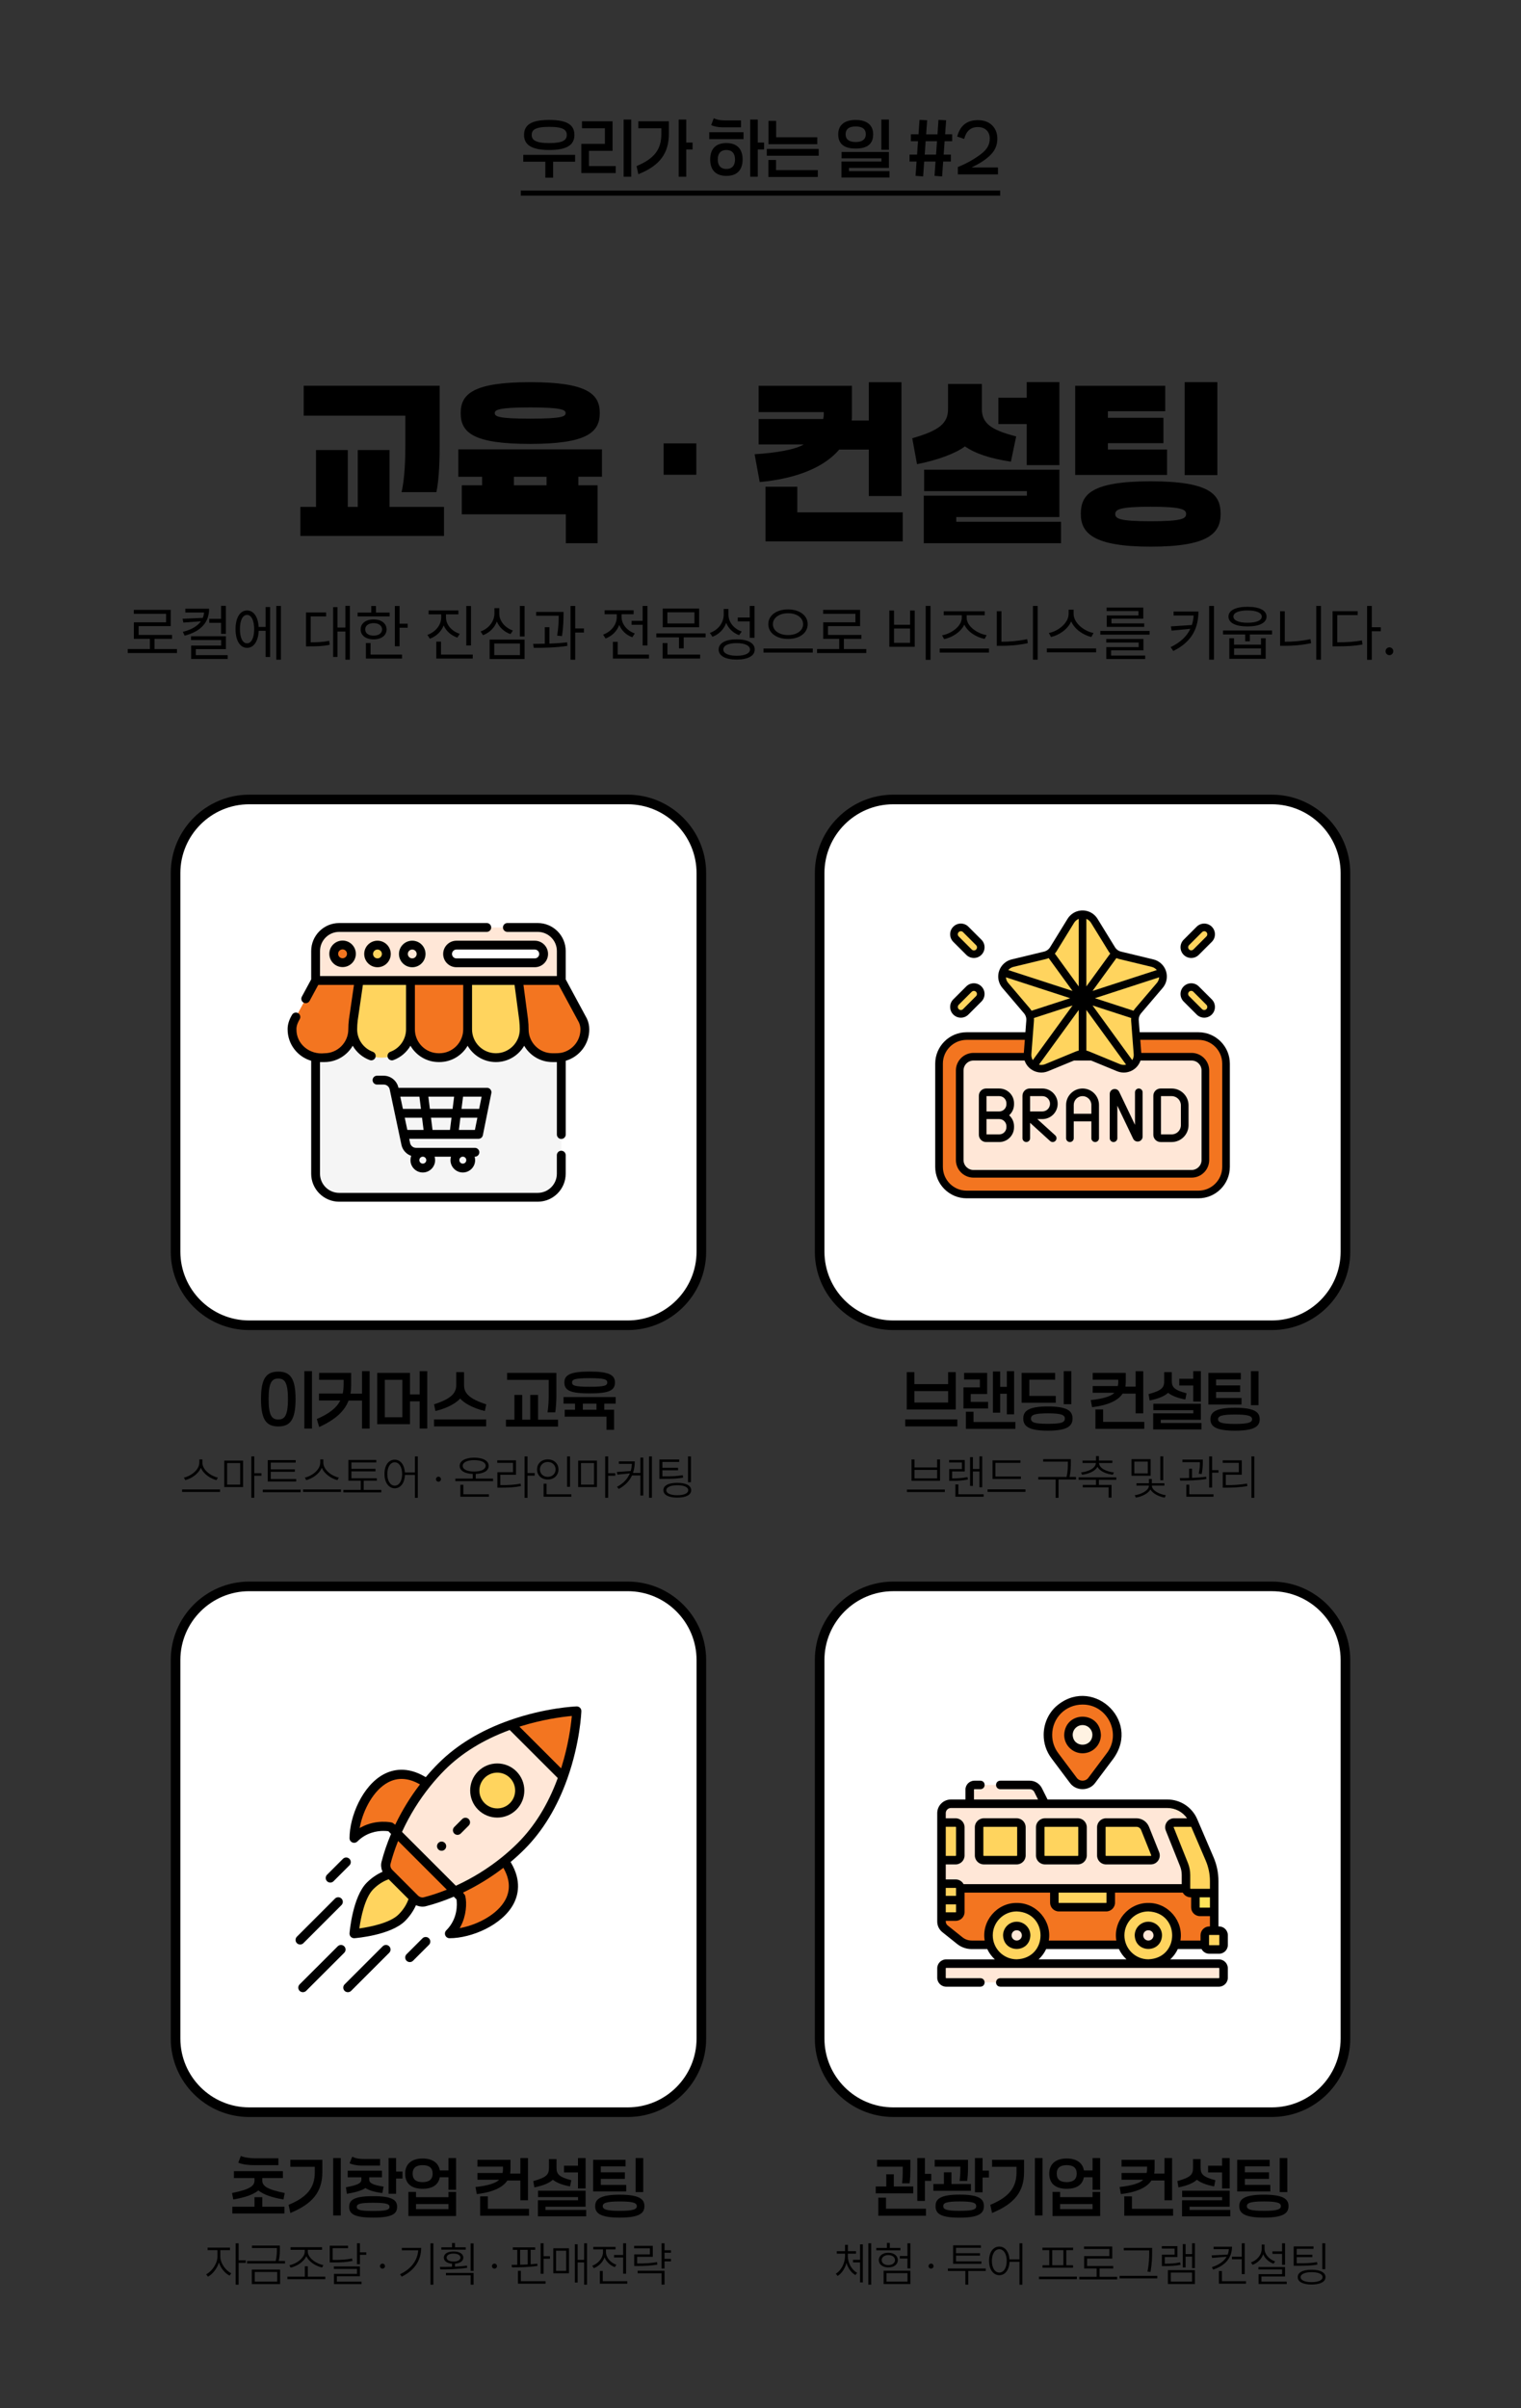 <?xml version="1.0" encoding="UTF-8"?>
<svg id="_레이어_1" xmlns="http://www.w3.org/2000/svg" version="1.1" xmlns:xlink="http://www.w3.org/1999/xlink" viewBox="0 0 1200 1900">
  <rect x="0" y="0" width="1200" height="1900" fill="#333333" stroke="none"/>
  <!-- Generator: Adobe Illustrator 29.3.0, SVG Export Plug-In . SVG Version: 2.1.0 Build 146)  -->
  <defs>
    <style>
      .st0 {
        fill: #f37520;
      }

      .st1 {
        fill: #fee6cf;
      }

      .st2 {
        fill: #fff;
      }

      .st3 {
        fill: #ffc682;
      }

      .st4 {
        fill: #ffe7d7;
      }

      .st5 {
        fill: #93ddb7;
      }

      .st6 {
        fill: #f5f5f5;
      }

      .st7 {
        fill: #fee45a;
      }

      .st8 {
        fill: #fff2e2;
      }

      .st9 {
        fill: #ffd45e;
      }
    </style>
  </defs>
  <g>
    <path d="M274.39,355.08v44.85h7.86v-44.85h25.08v44.85h42.96v22.91h-113.31v-22.91h12.33v-44.85h25.08ZM239.6,328.01v-23.65h107.27v47.26c0,9.33-.28,26.06-2.58,36.68h-27.49c2.58-10.76,3-27.07,3-36.68v-23.65h-80.2v.03h0Z"/>
    <path d="M361.61,354.52h113.31v21.62h-18.62v6.74h15.19v45.69h-25.08v-22.77h-82.08v-22.91h16.03v-6.74h-18.76v-21.62h0ZM363.46,325.88c0-15.19,10.16-24.35,54.87-24.35s54.87,9.15,54.87,24.35-10.16,24.35-54.87,24.35-54.87-8.73-54.87-24.35ZM446.24,325.88c0-2.31-2.31-4.44-27.94-4.44s-27.94,2.13-27.94,4.44c0,2.58,2.13,4.44,27.94,4.44s27.94-1.85,27.94-4.44ZM405.44,382.89h25.78v-6.74h-25.78v6.74Z"/>
    <path d="M523.57,374.57v-24.76h25.78v24.76h-25.78Z"/>
    <path d="M595.35,358.37c17.33-1.01,32.8-3.88,38.67-7.72h-35.52v-20.05h51l.42-2.58v-2.86h-51.42v-20.78h73.63v23.65c0,1.29,0,2.45-.14,3.74h13.45v-30.21h25.78v89.8h-25.78v-36.68h-23.33c-11.04,13.03-31.65,22.77-62.73,25.64l-4.02-21.9v-.05ZM712.23,404.23v22.91h-108.28v-43.1h25.08v20.19h83.2Z"/>
    <path d="M774.65,302.93v19.77c0,11.04,6.88,16.49,27.07,21.62l-4.16,19.91c-15.75-2.31-28.08-6.29-36.26-12.05-7.3,5.59-22.21,11.04-37.83,14.04l-3.74-20.47c21.2-6.01,28.22-11.74,28.22-22.91v-19.91h26.7ZM835.81,370.56v37.37h-81.35v3.74h82.64v16.91h-108.28v-37.51h81.35v-3.6h-81.07v-16.91h106.71,0ZM835.81,301.5v65.46h-25.78v-32.38h-22.35v-20.78h22.35v-12.33h25.78v.03Z"/>
    <path d="M920.76,354.66v20.05h-72.48v-70.31h71.05v20.05h-45.27v5.17h43.84v20.05h-43.84v4.99h46.7ZM852.71,405.52c0-15.33,8.17-25.78,55.15-25.78s55.15,10.44,55.15,25.78-9.89,25.78-55.15,25.78-55.15-10.76-55.15-25.78ZM935.78,405.52c0-3.42-3-5.73-27.94-5.73s-27.94,2.31-27.94,5.73c0,3.74,3.42,5.73,27.94,5.73s27.94-1.99,27.94-5.73ZM960.44,301.5v73.35h-25.78v-73.35h25.78Z"/>
  </g>
  <g>
    <path d="M139.62,515.23h-38.87v-3.15h17.49v-8.03h-12.62v-13.07h25.41v-6.69h-25.48v-3.12h29.16v12.83h-25.34v6.94h26.36v3.12h-13.81v8.03h17.7v3.15h0Z"/>
    <path d="M145.65,501.46l-1.4-2.94c7.08-1.79,11.71-4.7,14.26-8.34l-13.84,1.02-.63-3.01,15.95-.7c.56-1.33.88-2.77,1.02-4.24h-14.79v-3.01h18.75c0,10.65-6.17,17.8-19.35,21.31l.03-.07v-.02ZM178.21,512.14h-23.73v4.77h25.16v3.01h-28.84v-10.58h23.69v-4.35h-23.76v-3.01h27.51v10.16h-.04,0ZM178.21,500.05h-3.79v-8.66h-9.32v-3.12h9.32v-10.27h3.79v22.04h0Z"/>
    <path d="M213.12,518.35h-3.57v-20.64h-5.43c-.42,8.27-3.93,13.42-9.18,13.42-5.54,0-9.11-5.71-9.11-14.75s3.57-14.75,9.11-14.75c5.15,0,8.66,4.98,9.11,13h5.5v-15.67h3.57v39.39h0ZM189.32,496.37c-.04,6.87,2.14,11.22,5.57,11.18,3.43.04,5.64-4.31,5.64-11.18s-2.21-11.22-5.64-11.22-5.64,4.31-5.57,11.22ZM221.63,520.49h-3.64v-42.44h3.64v42.44Z"/>
    <path d="M257.28,486.35h-12.16v20.43c5.85,0,9.92-.25,14.61-1.19l.35,3.15c-5.12,1.05-9.46,1.23-15.95,1.23h-2.73v-26.74h15.91v3.12h-.04.01ZM276.06,520.49h-3.57v-22.25h-6.24v20.05h-3.43v-39.29h3.43v16.12h6.24v-17.1h3.57v42.48h0Z"/>
    <path d="M307.43,486.35h-25.3v-3.05h10.79v-5.19h3.71v5.19h10.79v3.05h0ZM305.01,496.62c-.04,4.77-4.17,7.82-10.23,7.82s-10.27-3.05-10.23-7.82c-.04-4.84,4.1-7.92,10.23-7.92s10.16,3.12,10.23,7.92ZM288.15,496.62c-.04,3.01,2.63,4.91,6.62,4.87,3.96.04,6.62-1.86,6.69-4.87-.04-3.01-2.73-4.98-6.69-4.98s-6.69,1.96-6.62,4.98h0ZM317.17,519.57h-28.49v-12.23h3.68v9.08h24.81v3.15ZM315.24,492.1h6.41v3.15h-6.41v14.65h-3.71v-31.79h3.71v13.98h0Z"/>
    <path d="M362.73,500.05l-1.89,3.01c-4.94-1.68-8.87-5.15-10.79-9.64-1.86,4.84-5.85,8.66-10.9,10.51l-1.96-3.01c6.34-2.24,10.9-7.75,10.9-13.74v-2.49h-9.92v-3.05h23.48v3.05h-9.78v2.49c0,5.71,4.52,10.9,10.9,12.9l-.04-.03h0ZM372.97,519.57h-28.74v-13.32h3.71v10.16h25.02v3.15h.01ZM371.6,509.24h-3.71v-31.12h3.71v31.12Z"/>
    <path d="M404.65,497.43l-1.89,2.87c-4.91-1.68-8.83-5.29-10.76-9.92-1.89,4.98-5.85,8.87-10.93,10.76l-1.89-2.94c6.45-2.24,10.9-7.99,10.9-14.23v-4.17h3.82v4.17c-.04,6.03,4.52,11.32,10.79,13.53l-.04-.07h0ZM413.87,519.93h-27.58v-15.28h27.58v15.28ZM389.96,516.88h20.26v-9.18h-20.26v9.18ZM413.87,502.19h-3.71v-24.11h3.71v24.11Z"/>
    <path d="M433.49,507.8c4.7-.18,9.53-.49,13.95-1.02l.18,2.8c-8.94,1.4-18.89,1.58-26.5,1.54l-.49-3.12c2.8,0,5.89-.04,9.18-.14v-13h3.68v12.93h0ZM444.6,484.98c-.04,3.33-.04,8.97-1.23,16.86l-3.79-.35c1.16-7.11,1.23-12.27,1.23-15.67h-17.8v-3.05h21.59v2.21h0ZM453.82,495.81h6.87v3.26h-6.87v21.45h-3.71v-42.44h3.71v17.77-.04Z"/>
    <path d="M500.82,499.77l-1.96,3.01c-4.8-1.72-8.48-5.29-10.3-9.71-1.82,4.91-5.75,8.8-10.79,10.69l-1.96-3.05c6.24-2.21,10.79-7.78,10.79-13.88v-2.21h-9.6v-3.12h22.89v3.12h-9.5v2.21c0,5.5,4.24,10.83,10.44,12.93h-.01ZM512,519.57h-28.46v-13.18h3.79v10.02h24.67v3.15h0ZM510.81,509.24h-3.79v-16.3h-8.73v-3.12h8.73v-11.74h3.79v31.16h0Z"/>
    <path d="M556.68,502.86h-17.28v8.69h-3.71v-8.69h-17.87v-3.12h38.87v3.12h0ZM552.34,519.57h-29.54v-12.23h3.79v9.08h25.79v3.15h-.04ZM551.6,494.9h-28.74v-14.75h28.74v14.75ZM526.54,491.89h21.34v-8.8h-21.34v8.8Z"/>
    <path d="M585.21,498.23l-2.1,2.91c-4.7-1.75-8.34-5.19-10.16-9.71-1.82,5.08-5.71,9.04-10.83,10.97l-2.07-3.05c6.55-2.28,10.9-7.92,10.93-14.51v-4.38h3.71v4.24c-.04,6.06,4.24,11.43,10.51,13.53h0ZM595.44,512.46c0,5.05-5.4,7.92-14.23,7.92s-14.23-2.87-14.23-7.92,5.4-8.03,14.23-8.03,14.23,2.91,14.23,8.03ZM570.7,512.46c-.04,3.05,4,4.91,10.51,4.91s10.51-1.86,10.51-4.91-4-5.05-10.51-5.05-10.55,1.89-10.51,5.05ZM595.3,503.21h-3.79v-12.93h-9.46v-3.12h9.46v-9.11h3.79v25.16h0Z"/>
    <path d="M641.22,514.84h-38.87v-3.15h38.87v3.15ZM637.22,492.45c0,7.08-6.62,11.71-15.53,11.64-8.87.04-15.53-4.59-15.53-11.64s6.62-11.64,15.53-11.64,15.53,4.63,15.53,11.64ZM609.78,492.45c-.04,5.15,5.12,8.59,11.95,8.59s11.88-3.43,11.88-8.59-5.12-8.66-11.88-8.59c-6.83-.04-11.99,3.54-11.95,8.59Z"/>
    <path d="M683.48,515.23h-38.87v-3.15h17.49v-8.03h-12.62v-13.07h25.41v-6.69h-25.48v-3.12h29.16v12.83h-25.34v6.94h26.36v3.12h-13.81v8.03h17.7v3.15h0Z"/>
    <path d="M705.35,492.9h12.65v-11.22h3.68v28.63h-20.05v-28.63h3.71v11.22h0ZM718,507.17v-11.29h-12.65v11.29h12.65ZM734.12,520.59h-3.79v-42.55h3.79v42.55Z"/>
    <path d="M780.25,514.84h-38.87v-3.15h38.87v3.15ZM778.39,501.14l-1.54,2.94c-6.48-1.26-13.35-5.43-16.05-11.29-2.73,5.89-9.57,10.16-15.95,11.46l-1.58-3.01c7.15-1.23,15.53-7.11,15.53-13.88v-1.96h-14.23v-3.12h32.31v3.12h-14.23v1.96c0,6.76,8.41,12.55,15.7,13.74l.04.03h0Z"/>
    <path d="M790.09,506.33c6.48,0,13.18-.56,20.29-2.07l.53,3.19c-7.54,1.58-14.26,2.1-21.06,2.1h-3.43v-27.3h3.68v24.08h-.01ZM818.66,520.49h-3.71v-42.44h3.71v42.44Z"/>
    <path d="M864.78,514.7h-38.87v-3.12h38.87v3.12ZM862.75,499.42l-1.72,3.15c-6.41-1.47-13.14-6.03-15.91-12.3-2.73,6.24-9.46,10.83-15.91,12.3l-1.72-3.15c7.36-1.44,15.6-7.82,15.6-15.14v-3.26h3.93v3.26c0,7.25,8.31,13.74,15.7,15.14h.03,0Z"/>
    <path d="M906.98,500.72h-38.87v-2.94h38.87v2.94ZM902.1,513.13h-25.48v4.07h26.88v2.73h-30.67v-9.36h25.55v-3.64h-25.58v-2.8h29.3v9.01h0ZM901.96,488.14h-25.06v3.71h25.83v2.73h-29.54v-9.01h25.02v-3.47h-25.16v-2.73h28.95v8.8l-.04-.04h0Z"/>
    <path d="M925.66,513.58l-2.1-3.01c7.96-3.82,12.86-8.73,15.56-14.47l-14.75,1.44-.63-3.33,16.58-1.09c.77-2.35,1.23-4.87,1.4-7.5h-15.81v-3.12h19.59c-.04,12.27-4.49,23.59-19.8,31.09h-.04ZM957.76,520.49h-3.79v-42.44h3.79v42.44Z"/>
    <path d="M1003.6,500.58h-17.52v5.4h-3.68v-5.4h-17.49v-3.15h38.66v3.15h.03ZM999.25,486.49c0,4.91-5.68,7.78-15,7.75-9.32.04-15.04-2.8-15.04-7.75s5.71-7.75,15.04-7.75,15,2.77,15,7.75ZM973.63,508.61h21.24v-5.05h3.71v16.23h-28.7v-16.23h3.71v5.05h.04ZM973.11,486.49c-.04,3.01,4.24,4.84,11.18,4.84s11.18-1.82,11.18-4.84-4.31-4.91-11.18-4.87c-6.94-.04-11.22,1.82-11.18,4.87ZM994.87,516.74v-5.15h-21.24v5.15h21.24Z"/>
    <path d="M1013.62,506.33c6.48,0,13.18-.56,20.29-2.07l.53,3.19c-7.54,1.58-14.26,2.1-21.06,2.1h-3.43v-27.3h3.68v24.08h-.01ZM1042.19,520.49h-3.71v-42.44h3.71v42.44Z"/>
    <path d="M1071.14,485.3h-16.09v21.48c7.68,0,13.14-.35,19.42-1.54l.49,3.26c-6.62,1.19-12.23,1.44-20.29,1.44h-3.33v-27.72h19.8v3.12-.04h0ZM1082.28,494.87h7.11v3.15h-7.11v22.57h-3.71v-42.55h3.71v16.82h0Z"/>
    <path d="M1093.15,513.79c-.04-1.68,1.4-3.05,3.05-3.05s3.05,1.4,3.05,3.05-1.4,3.12-3.05,3.12-3.12-1.4-3.05-3.12Z"/>
  </g>
  <g>
    <g>
      <g>
        <path d="M205.92,1103.8c0-16.51,4.33-21.63,13.63-21.63s13.64,5.12,13.64,21.63-4.34,21.63-13.64,21.63-13.63-5.12-13.63-21.63ZM227.17,1103.8c0-13.43-2.77-16.14-7.63-16.14s-7.63,2.71-7.63,16.14,2.77,16.14,7.63,16.14,7.63-2.72,7.63-16.14ZM246.14,1081.8v45.29h-6.01v-45.29h6.01Z"/>
        <path d="M249.98,1119.57c9.67-4.23,15.46-8.62,18.49-14.63h-16.82v-5.48h18.76c.47-2.25.68-4.65.68-7.32v-3.5h-19.33v-5.48h25.28v9.87c0,2.3-.16,4.44-.52,6.53h9.09v-17.76h6.01v45.29h-6.01v-22.05h-10.61c-3.24,8.41-10.5,15.05-23.19,20.84l-1.83-6.32h0Z"/>
        <path d="M297.6,1083.16h25.86v16.98h7.63v-18.34h6.01v45.29h-6.01v-21.47h-7.63v18.02h-25.86v-40.48h0ZM303.6,1088.65v29.52h13.84v-29.52h-13.84Z"/>
        <path d="M359.94,1082.59h6.17v10.24c0,6.32,4.02,10.81,17.5,15.15l-1.09,5.28c-9.77-2.36-16.3-6.27-19.49-9.83-3.19,3.55-9.72,7.47-19.49,9.83l-1.1-5.28c13.48-4.34,17.5-8.83,17.5-15.15v-10.24h0ZM342.44,1119.89h41.11v5.48h-41.11v-5.48Z"/>
        <path d="M412.01,1100.56v19.54h6.32v-19.54h6.17v19.54h15.78v5.43h-41.11v-5.43h6.69v-19.54h6.17-.02ZM400.09,1088.7v-5.53h38.87v19.01c0,3.08-.42,9.3-.89,12.12h-6.11c.47-2.82.94-7.83.94-12.44v-13.16h-32.81Z"/>
        <path d="M444.63,1102.23h41.11v5.22h-8.98v4.81h7.73v15.83h-6.01v-10.39h-32.96v-5.43h8.15v-4.81h-9.04v-5.22h0ZM445.26,1090.73c0-6.06,4.96-8.61,19.96-8.61s19.96,2.56,19.96,8.61c0,6.43-4.96,8.62-19.96,8.62s-19.96-2.2-19.96-8.62ZM479.11,1090.73c0-2.4-2.14-3.39-13.89-3.39s-13.9.99-13.9,3.39,2.14,3.4,13.9,3.4,13.89-.94,13.89-3.4ZM459.83,1112.26h10.76v-4.81h-10.76v4.81Z"/>
      </g>
      <g>
        <path d="M173.59,1177.1h-29.91v-1.96h29.91v1.96ZM171.92,1165.77l-1.15,2c-4.61-1.15-10.22-4.72-12.29-9.73-2.07,5.02-7.68,8.59-12.29,9.73l-1.11-2c5.14-1,12.14-5.88,12.18-11.77v-2.59h2.41v2.59c0,5.85,7.11,10.81,12.25,11.77h0Z"/>
        <path d="M191.78,1173.25h-14.84v-20.87h14.84v20.87ZM179.19,1171.33h10.29v-17.03h-10.29v17.03ZM200.62,1162.33h5.63v2h-5.63v17.36h-2.33v-32.64h2.33v13.29h0Z"/>
        <path d="M237.21,1177.28h-29.91v-2h29.91v2ZM233.69,1168.88h-22.43v-16.88h22.02v1.96h-19.65v5.33h18.99v1.92h-18.99v5.7h20.06v1.96h0Z"/>
        <path d="M269.01,1177.1h-29.91v-1.96h29.91v1.96ZM267.34,1165.77l-1.15,2c-4.61-1.15-10.22-4.72-12.29-9.73-2.07,5.02-7.68,8.59-12.29,9.73l-1.11-2c5.14-1,12.14-5.88,12.18-11.77v-2.59h2.41v2.59c0,5.85,7.11,10.81,12.25,11.77h0Z"/>
        <path d="M297.3,1168.22h-10.36v7.25h13.88v1.96h-29.91v-1.96h13.69v-7.25h-9.73v-16.36h22.02v1.96h-19.65v5.07h18.99v1.96h-18.99v5.44h20.06v1.92h0Z"/>
        <path d="M319.45,1161.74h7.88v-12.69h2.29v32.68h-2.29v-18.06h-7.85c-.28,6.46-3.5,10.55-8.07,10.55s-8.11-4.4-8.07-11.29c-.04-6.88,3.29-11.29,8.07-11.29,4.46,0,7.64,3.9,8.03,10.1h.01ZM305.57,1162.92c0,5.48,2.37,9.22,5.85,9.22s5.85-3.74,5.85-9.22-2.41-9.22-5.85-9.22-5.85,3.78-5.85,9.22Z"/>
        <path d="M343.95,1167.07c0-1.11.89-2,2-2s1.96.89,1.96,2-.89,1.96-1.96,1.96-2-.89-2-1.96Z"/>
        <path d="M389.02,1168.59h-29.76v-2h13.73v-3.7c-6.38-.22-10.33-2.55-10.33-6.4s4.4-6.44,11.44-6.44,11.44,2.44,11.44,6.44-3.92,6.14-10.22,6.4v3.7h13.69v2h0ZM385.72,1180.91h-22.54v-9.47h2.37v7.51h20.17v1.96ZM365.07,1156.48c-.04,2.81,3.55,4.52,9.03,4.52s9.07-1.7,9.07-4.52-3.59-4.48-9.07-4.48-9.07,1.78-9.03,4.48Z"/>
        <path d="M410.72,1170.55l.26,1.96c-5.22.96-9.51,1.22-16.03,1.22h-2.55v-12.18h12.36v-7.4h-12.44v-2h14.77v11.4h-12.36v8.18h.22c6.4,0,10.7-.22,15.77-1.18h0ZM416.2,1162.22h5.63v2.04h-5.63v17.47h-2.33v-32.68h2.33v13.18h0Z"/>
        <path d="M440.6,1159.33c0,4.7-3.59,7.99-8.44,7.96-4.85.04-8.48-3.26-8.44-7.96-.04-4.66,3.59-7.92,8.44-7.92s8.44,3.26,8.44,7.92ZM425.98,1159.33c0,3.41,2.63,5.88,6.18,5.88s6.18-2.48,6.18-5.88-2.66-5.88-6.18-5.88-6.18,2.52-6.18,5.88ZM450.78,1180.91h-21.91v-10.33h2.33v8.36h19.58v1.96h0ZM449.71,1173.07h-2.33v-24.02h2.33v24.02Z"/>
        <path d="M470.97,1173.25h-14.84v-20.87h14.84v20.87ZM458.38,1171.33h10.29v-17.03h-10.29v17.03ZM479.81,1162.33h5.63v2h-5.63v17.36h-2.33v-32.64h2.33v13.29h0Z"/>
        <path d="M499.4,1162.11h5.85v-12.14h2.26v29.98h-2.26v-15.84h-6.63c-1.89,4.07-5.13,7.77-10.47,10.66l-1.37-1.7c5.35-2.85,8.48-6.53,10.14-10.62l-9.84,1-.41-2.11,10.92-.74c.56-1.85.85-3.74.96-5.66h-10.29v-1.96h12.55c0,3.09-.39,6.18-1.41,9.14h0ZM514.32,1181.69h-2.26v-32.64h2.26v32.64Z"/>
        <path d="M538.65,1163.89l.26,1.96c-4.85.81-8.77.96-16.1.96h-2.59v-15.32h15.62v1.92h-13.25v4.63h12.36v1.96h-12.36v4.81h.22c7.22.04,11.14-.11,15.84-.93h0ZM545.31,1175.73c0,3.74-4.18,5.85-10.96,5.85s-10.99-2.11-10.96-5.85c-.04-3.7,4.07-5.85,10.96-5.81,6.77-.04,10.96,2.11,10.96,5.81ZM525.7,1175.73c0,2.48,3.29,3.96,8.66,3.96s8.62-1.48,8.62-3.96-3.37-3.92-8.62-3.92-8.66,1.52-8.66,3.92ZM545.13,1169.44h-2.33v-20.39h2.33v20.39Z"/>
      </g>
      <g>
        <rect class="st2" x="138.51" y="630.76" width="414.84" height="414.84" rx="58.09" ry="58.09"/>
        <path d="M495.25,1049.39H196.6c-34.12,0-61.88-27.76-61.88-61.88v-298.65c0-34.12,27.76-61.89,61.88-61.89h298.65c34.12,0,61.88,27.76,61.88,61.89v298.65c0,34.12-27.76,61.88-61.88,61.88ZM196.6,634.55c-29.94,0-54.3,24.36-54.3,54.3v298.65c0,29.94,24.36,54.3,54.3,54.3h298.65c29.94,0,54.3-24.36,54.3-54.3v-298.65c0-29.95-24.36-54.3-54.3-54.3H196.6Z"/>
      </g>
      <g>
        <path class="st6" d="M442.84,773.57v152.46c0,10.27-8.32,18.59-18.59,18.59h-156.64c-10.27,0-18.59-8.32-18.59-18.59v-152.46h193.83,0Z"/>
        <path class="st0" d="M283.31,773.57l-4.54,31.17c-.31,2.46-.47,4.93-.47,7.41,0,.39,0,.78-.03,1.16-.6,11.78-10.35,21.15-22.28,21.15h-3.25c-6.16,0-11.74-2.5-15.78-6.54-3.78-3.78-6.21-8.91-6.51-14.61-.02-.39-.03-.77-.03-1.16,0-2.45.54-4.87,1.59-7.08l17.01-31.5,15.63-4.65,18.66,4.65Z"/>
        <path class="st9" d="M323.85,773.57v38.58c0,.39,0,.78-.03,1.16-.6,11.78-10.35,21.15-22.28,21.15h-.93c-6.16,0-11.74-2.5-15.78-6.54-3.78-3.78-6.21-8.91-6.51-14.61-.02-.39-.03-.77-.03-1.16,0-2.48.16-4.95.47-7.41l4.54-31.17,19.63-4.65,20.91,4.65h0Z"/>
        <path class="st0" d="M368.93,773.57v38.58c0,.39,0,.78-.03,1.16-.6,11.78-10.35,21.15-22.28,21.15h-.46c-11.93,0-21.68-9.37-22.28-21.15-.02-.39-.03-.77-.03-1.16v-38.58l23.01-4.65,22.08,4.65h-.01Z"/>
        <path class="st9" d="M413.56,812.15c0,.39,0,.78-.03,1.16-.29,5.7-2.72,10.83-6.51,14.61-4.03,4.04-9.61,6.54-15.78,6.54-11.93,0-21.68-9.37-22.28-21.15-.02-.39-.03-.77-.03-1.16v-38.58l20.68-4.65,19.39,4.65,4.12,31.17c.28,2.46.42,4.94.42,7.41h.02Z"/>
        <path class="st0" d="M461.43,812.15c0,.39,0,.78-.03,1.16-.6,11.78-10.35,21.15-22.28,21.15h-3.25c-6.16,0-11.74-2.5-15.78-6.54-3.78-3.78-6.21-8.91-6.51-14.61-.02-.39-.03-.77-.03-1.16,0-2.48-.14-4.95-.42-7.41l-4.12-31.17,16.87-4.65,16.96,4.65,17.01,31.5c.53,1.11.92,2.27,1.19,3.45.26,1.19.4,2.4.4,3.63h0Z"/>
        <path class="st4" d="M249.01,773.57v-23.24c0-10.27,8.32-18.59,18.59-18.59h156.64c10.27,0,18.59,8.32,18.59,18.59v23.24h-193.83.01Z"/>
        <path class="st0" d="M270.28,761.11c-4.73,0-8.58-3.85-8.58-8.58s3.85-8.58,8.58-8.58,8.58,3.85,8.58,8.58-3.85,8.58-8.58,8.58Z"/>
        <path class="st3" d="M297.82,763.11c-5.77,0-10.46-4.69-10.46-10.46s4.69-10.46,10.46-10.46,10.46,4.69,10.46,10.46-4.69,10.46-10.46,10.46Z"/>
        <path class="st5" d="M325.24,763.11c-5.77,0-10.46-4.69-10.46-10.46s4.69-10.46,10.46-10.46,10.46,4.69,10.46,10.46-4.69,10.46-10.46,10.46Z"/>
        <path class="st2" d="M419.58,761.23h-57.51c-5.36,0-9.73-3.85-9.73-8.58s4.36-8.58,9.73-8.58h57.51c5.36,0,9.73,3.85,9.73,8.58s-4.36,8.58-9.73,8.58Z"/>
        <path class="st9" d="M297.82,761.23c-4.73,0-8.58-3.85-8.58-8.58s3.85-8.58,8.58-8.58,8.58,3.85,8.58,8.58-3.85,8.58-8.58,8.58Z"/>
        <path class="st4" d="M325.24,761.23c-4.73,0-8.58-3.85-8.58-8.58s3.85-8.58,8.58-8.58,8.58,3.85,8.58,8.58-3.85,8.58-8.58,8.58Z"/>
        <path d="M259.82,752.54c0,5.77,4.69,10.46,10.46,10.46s10.46-4.69,10.46-10.46-4.69-10.46-10.46-10.46-10.46,4.69-10.46,10.46ZM273.76,752.54c0,1.92-1.56,3.49-3.49,3.49s-3.49-1.56-3.49-3.49,1.56-3.49,3.49-3.49,3.49,1.56,3.49,3.49Z"/>
        <path d="M287.36,752.65c0,5.77,4.69,10.46,10.46,10.46s10.46-4.69,10.46-10.46-4.69-10.46-10.46-10.46-10.46,4.69-10.46,10.46ZM301.3,752.65c0,1.92-1.56,3.49-3.49,3.49s-3.49-1.56-3.49-3.49,1.56-3.49,3.49-3.49,3.49,1.56,3.49,3.49Z"/>
        <path d="M314.78,752.65c0,5.77,4.69,10.46,10.46,10.46s10.46-4.69,10.46-10.46-4.69-10.46-10.46-10.46-10.46,4.69-10.46,10.46ZM328.73,752.65c0,1.92-1.56,3.49-3.49,3.49s-3.49-1.56-3.49-3.49,1.56-3.49,3.49-3.49,3.49,1.56,3.49,3.49Z"/>
        <path d="M349.64,752.65c0,5.77,4.69,10.46,10.46,10.46h61.82c5.77,0,10.46-4.69,10.46-10.46s-4.69-10.46-10.46-10.46h-61.82c-5.77,0-10.46,4.69-10.46,10.46ZM425.41,752.65c0,1.92-1.56,3.49-3.49,3.49h-61.82c-1.92,0-3.49-1.56-3.49-3.49s1.56-3.49,3.49-3.49h61.82c1.92,0,3.49,1.56,3.49,3.49Z"/>
        <path d="M464.92,812.15c0-2.94-.66-5.91-1.92-8.57-.03-.06-.06-.12-.09-.17l-16.59-30.72v-22.36c0-12.17-9.9-22.08-22.08-22.08h-23.94c-1.93,0-3.49,1.56-3.49,3.49s1.56,3.49,3.49,3.49h23.94c8.33,0,15.11,6.78,15.11,15.11v19.75h-186.86v-19.75c0-8.33,6.78-15.11,15.11-15.11h116.44c1.93,0,3.49-1.56,3.49-3.49s-1.56-3.49-3.49-3.49h-116.44c-12.17,0-22.08,9.9-22.08,22.08v22.36l-7.38,13.66c-.91,1.69-.28,3.81,1.41,4.72.53.28,1.09.42,1.65.42,1.24,0,2.44-.66,3.07-1.83l6.81-12.6h28.18l-3.96,27.18v.06c-.33,2.59-.5,5.23-.5,7.85,0,10.38-8.44,18.83-18.83,18.83-11.42,1.3-22.17-6.99-22.08-18.83-.11-2.84,1.19-5.74,2.63-8.14.91-1.69.28-3.81-1.41-4.72s-3.81-.28-4.72,1.41c-2.07,3.42-3.55,7.42-3.47,11.45,0,11.72,7.86,21.64,18.59,24.77v89.11c0,12.17,9.9,22.08,22.08,22.08h156.64c12.17,0,22.08-9.9,22.08-22.08v-14.64c0-1.93-1.56-3.49-3.49-3.49s-3.49,1.56-3.49,3.49v14.64c0,8.33-6.78,15.11-15.11,15.11h-156.64c-8.33,0-15.11-6.78-15.11-15.11v-88.09h3.49c9.52,0,17.84-5.19,22.32-12.88,2.97,5.12,7.66,9.2,13.44,11.31,1.76.66,3.81-.25,4.47-2.08.66-1.81-.27-3.81-2.07-4.47-7.39-2.71-12.35-9.81-12.35-17.68,0-2.32.16-4.64.44-6.95l4.1-28.14h34.04v35.09c0,7.87-4.96,14.98-12.35,17.68-1.81.66-2.74,2.66-2.07,4.47.66,1.83,2.71,2.73,4.47,2.08,5.78-2.12,10.47-6.2,13.44-11.31,4.47,7.69,12.8,12.88,22.32,12.88h.46c9.52,0,17.84-5.18,22.31-12.87,4.47,7.69,12.79,12.87,22.31,12.87s17.84-5.18,22.31-12.87c4.47,7.69,12.79,12.87,22.31,12.87h3.49v57.18c0,1.93,1.56,3.49,3.49,3.49s3.49-1.56,3.49-3.49v-58.2c10.73-3.13,18.59-13.04,18.59-24.77h0ZM346.62,830.98h-.46c-10.38,0-18.83-8.44-18.83-18.83v-35.09h38.12v35.09c0,10.38-8.45,18.83-18.83,18.83h0ZM391.25,830.98c-10.38,0-18.83-8.44-18.83-18.83v-35.09h33.54l3.72,28.1c.26,2.32.4,4.66.4,6.99,0,10.38-8.45,18.83-18.83,18.83h0ZM442.88,830.6c-2.07.4-4.87.42-7.01.38-10.38,0-18.83-8.44-18.83-18.83,0-2.6-.15-5.23-.45-7.81v-.06l-3.6-27.22h27.77l15.97,29.58c.79,1.72,1.21,3.62,1.21,5.52,0,9.09-6.48,16.7-15.07,18.45h.01Z"/>
        <path d="M386.95,859.55c-.68-.82-1.63-1.29-2.62-1.29h-69.98c-1.08-5.47-6-9.55-11.57-9.55h-5.34c-1.93,0-3.49,1.57-3.49,3.49s1.57,3.49,3.49,3.49h5.31c2.26,0,4.24,1.6,4.71,3.82l9.26,43.73c.85,4.06,3.8,7.36,7.74,8.71-.41,1.09-.61,2.22-.61,3.39,0,5.36,4.36,9.72,9.72,9.72s9.72-4.36,9.72-9.72c0-.93-.13-1.85-.39-2.74h12.9c-.26.89-.39,1.8-.39,2.74,0,5.36,4.36,9.72,9.72,9.72s9.72-4.36,9.72-9.72c0-.93-.13-1.85-.39-2.74h.22c1.93,0,3.49-1.57,3.49-3.49s-1.57-3.49-3.49-3.49h-46.43c-2.26,0-4.24-1.6-4.71-3.82l-.7-3.32h54.69c1.66,0,3.1-1.18,3.42-2.8l6.7-33.22c.23-1-.04-2.06-.72-2.9h.02ZM364.12,874.87l1.2-9.63h14.66l-1.94,9.63h-13.92ZM376.63,881.86l-1.94,9.62h-12.65l1.2-9.62h13.39,0ZM356.21,881.86l-1.2,9.62h-13.77l-1.2-9.62h16.18,0ZM358.28,865.25l-1.2,9.63h-17.92l-1.2-9.63h20.33,0ZM332.11,874.87h-14.25l-2.04-9.63h15.09l1.2,9.63ZM334.19,891.49h-12.82l-2.04-9.62h13.65l1.2,9.62h.01ZM330.84,915.33c0-1.51,1.23-2.74,2.74-2.74s2.74,1.23,2.74,2.74-1.23,2.74-2.74,2.74-2.74-1.23-2.74-2.74ZM362.41,915.33c0-1.51,1.23-2.74,2.74-2.74s2.74,1.23,2.74,2.74-1.23,2.74-2.74,2.74-2.74-1.23-2.74-2.74Z"/>
      </g>
    </g>
    <g>
      <g>
        <path d="M714.17,1119.89h41.11v5.48h-41.11v-5.48ZM748.02,1082.59h6.06v29.46h-38.71v-29.46h6.06v9.45h26.59v-9.45ZM721.44,1106.57h26.59v-9.04h-26.59v9.04Z"/>
        <path d="M778.82,1099.83h-12.96v6.22h13.69v5.22h-19.43v-16.67h12.95v-6.22h-12.43v-5.22h18.18v16.66h0ZM801.13,1121.93v5.38h-39.07v-13.48h6.01v8.1h33.07-.01ZM789.11,1099.62v14.94h-5.75v-32.49h5.75v12.12h5.22v-12.38h5.75v34.06h-5.75v-16.25h-5.22Z"/>
        <path d="M832.97,1101.34v5.38h-26.96v-23.56h26.44v5.38h-20.37v12.8h20.9-.01ZM807.32,1119.16c0-5.9,4.02-9.51,19.43-9.51s19.43,3.61,19.43,9.51-4.02,9.61-19.43,9.61-19.43-3.66-19.43-9.61ZM840.12,1119.21c0-2.92-2.93-4.13-13.37-4.13s-13.37,1.2-13.37,4.13c0,3.19,3.13,4.13,13.37,4.13s13.37-.94,13.37-4.13ZM845.24,1081.8v26.07h-6.01v-26.07h6.01Z"/>
        <path d="M860.53,1104.63c10.08-1.04,15.99-3.13,18.44-5.48v-.26h-16.87v-5.33h19.8c.21-.94.37-2.14.37-2.92v-2.09h-20.16v-5.38h26.07v7.31c0,1.2-.1,2.41-.31,3.55h8.1v-12.22h6.01v33.28h-6.01v-15.57h-10.29c-3.45,5.22-10.81,9.09-24.08,10.71l-1.05-5.59h-.02ZM902.79,1121.82v5.48h-38.55v-15.31h6.06v9.83h32.49Z"/>
        <path d="M924.5,1082.59v7.1c0,4.86,2.19,7.11,11.65,9.56l-.99,4.91c-6.37-1.2-10.71-2.98-13.58-5.27-2.71,2.46-6.84,4.44-14.57,6.06l-.84-5.02c10.55-2.87,12.33-5.22,12.33-10.24v-7.1h6.01-.01ZM947.43,1107.51v12.65h-31.66v2.56h32.13v5.06h-38.08v-12.69h31.66v-2.5h-31.56v-5.07h37.51ZM947.43,1081.8v23.97h-6.01v-12.64h-11.02v-5.33h11.02v-6.01h6.01Z"/>
        <path d="M979.48,1102.96v5.18h-26.12v-24.97h25.6v5.17h-19.54v4.7h19.02v5.18h-19.02v4.75h20.06ZM954.98,1119.73c0-5.48,3.86-9.04,19.43-9.04s19.43,3.55,19.43,9.04-3.86,9.04-19.43,9.04-19.43-3.55-19.43-9.04ZM987.84,1119.73c0-2.41-2.56-3.71-13.42-3.71s-13.43,1.3-13.43,3.71,2.56,3.71,13.43,3.71,13.42-1.31,13.42-3.71ZM992.9,1081.8v26.85h-6.01v-26.85h6.01Z"/>
      </g>
      <g>
        <path d="M745.43,1177.17h-29.91v-1.96h29.91v1.96ZM721.52,1157.78h17.84v-6.33h2.29v16.84h-22.5v-16.84h2.37v6.33ZM739.36,1166.4v-6.7h-17.84v6.7h17.84Z"/>
        <path d="M761.14,1160.93h-9.96v5.48c4.5,0,7.98-.2,12.14-1.04l.3,1.92c-4.37.85-7.96,1.07-12.62,1.07h-2.11v-9.33h10.03v-5.18h-10.1v-1.96h12.32v9.03h0ZM776.02,1180.91h-22.24v-9.73h2.33v7.77h19.91v1.96ZM774.94,1173.4h-2.22v-12.44h-5.14v11.4h-2.22v-22.69h2.22v9.29h5.14v-9.92h2.22v24.35h0Z"/>
        <path d="M809.05,1177.06h-29.91v-2h29.91v2ZM805.42,1166.88h-22.35v-14.69h22.02v1.96h-19.73v10.77h20.06v1.96h0Z"/>
        <path d="M844.83,1154.08c-.04,3.11-.04,6.48-.96,11.21h5.03v2h-13.77v14.43h-2.29v-14.43h-13.69v-2h22.32c1.04-4.7,1.04-8.2,1.04-11.21v-.89h-19.5v-1.96h21.84v2.85h-.02Z"/>
        <path d="M880.71,1167.51h-13.73v4.03h9.99v10.03h-2.33v-8.07h-20.39v-1.96h10.44v-4.03h-13.73v-1.92h29.76v1.92h-.01ZM866.98,1152.34h10.62v1.89h-10.51c.07,4.22,5.94,6.85,11.7,7.48l-.81,1.81c-5.13-.61-10.25-2.65-12.14-6.25-1.92,3.61-7.07,5.64-12.18,6.25l-.74-1.81c5.68-.63,11.55-3.26,11.66-7.48h-10.47v-1.89h10.59v-3.52h2.29v3.52h-.01Z"/>
        <path d="M907.79,1164.33h-15.1v-13.1h15.1v13.1ZM894.95,1162.48h10.59v-9.33h-10.59v9.33ZM919.78,1179.69l-.85,1.89c-4.63-.74-9.42-3.18-11.29-6.4-1.94,3.29-6.85,5.64-11.51,6.4l-.89-1.89c5.14-.63,11.18-3.85,11.18-7.4v-.19h-9.81v-1.85h9.84v-3.37h2.29v3.37h9.92v1.85h-9.88v.19c0,3.48,5.85,6.7,10.99,7.4h.01ZM917.75,1167.88h-2.29v-18.84h2.29v18.84Z"/>
        <path d="M940.46,1166c3.76-.13,7.62-.41,11.14-.89l.15,1.78c-6.85,1.15-14.8,1.26-20.65,1.26l-.26-1.96c2.2,0,4.7-.02,7.33-.11v-7.33h2.29v7.25h0ZM948.98,1153.26c-.04,2.07-.04,5.33-.89,9.66l-2.33-.19c.87-4.2.93-7.09.93-9.14h-13.81v-2h16.1v1.67h0ZM957.38,1180.91h-21.43v-9.51h2.33v7.55h19.1v1.96ZM956.31,1159.89h5.03v2h-5.03v11.77h-2.33v-24.61h2.33v10.84Z"/>
        <path d="M983.86,1170.51l.22,2c-6.18.96-11.18,1.22-16.69,1.22h-2.7v-12.21h12.69v-7.37h-12.73v-2h15.06v11.33h-12.62v8.25h.3c5.37,0,10.36-.22,16.47-1.22h0ZM989.59,1181.73h-2.29v-32.68h2.29v32.68Z"/>
      </g>
      <g>
        <rect class="st2" x="646.66" y="630.76" width="414.84" height="414.84" rx="58.09" ry="58.09"/>
        <path d="M1003.4,1049.39h-298.65c-34.12,0-61.88-27.76-61.88-61.88v-298.65c0-34.12,27.76-61.89,61.88-61.89h298.65c34.12,0,61.88,27.76,61.88,61.89v298.65c0,34.12-27.76,61.88-61.88,61.88ZM704.75,634.55c-29.94,0-54.3,24.36-54.3,54.3v298.65c0,29.94,24.36,54.3,54.3,54.3h298.65c29.94,0,54.3-24.36,54.3-54.3v-298.65c0-29.95-24.36-54.3-54.3-54.3h-298.65Z"/>
      </g>
      <g>
        <rect class="st0" x="740.87" y="817.42" width="226.42" height="124.98" rx="21.74" ry="21.74"/>
        <rect class="st4" x="757.17" y="833.72" width="193.82" height="92.38" rx="10.87" ry="10.87"/>
        <path class="st9" d="M946.24,733.28l-10.25,10.25c-2.14,2.1-2.17,5.55-.06,7.68,2.1,2.14,5.55,2.17,7.68.06l.06-.06,10.25-10.25c2.1-2.14,2.08-5.58-.06-7.68-2.11-2.08-5.51-2.08-7.62,0Z"/>
        <path class="st9" d="M946.24,798.31l-10.25-10.25c-2.14-2.1-2.17-5.55-.06-7.68,2.1-2.14,5.55-2.17,7.68-.06l.06.06,10.25,10.25c2.14,2.1,2.17,5.55.06,7.68-2.1,2.14-5.55,2.17-7.68.06l-.06-.06Z"/>
        <path class="st9" d="M761.92,733.28l10.25,10.25c2.11,2.14,2.08,5.58-.06,7.68-2.11,2.08-5.51,2.08-7.62,0l-10.25-10.25c-2.14-2.1-2.17-5.55-.06-7.68,2.1-2.14,5.55-2.17,7.68-.06l.06.06Z"/>
        <path class="st9" d="M761.92,798.31l10.25-10.25c2.14-2.1,2.17-5.55.06-7.68-2.1-2.14-5.55-2.17-7.68-.06l-.06.06-10.25,10.25c-2.14,2.1-2.17,5.55-.06,7.68,2.1,2.14,5.55,2.17,7.68.06l.06-.06Z"/>
        <path class="st9" d="M863.33,726.51l13.75,22.34c1.5,2.44,3.91,4.19,6.7,4.87l25.5,6.16c5.83,1.41,9.42,7.28,8.01,13.12-.4,1.66-1.18,3.19-2.29,4.49l-17.01,19.98c-1.86,2.19-2.78,5.02-2.56,7.88l2.01,26.15c.46,5.98-4.02,11.21-10,11.67-1.7.13-3.4-.14-4.98-.79l-24.25-10c-2.65-1.09-5.63-1.09-8.29,0l-24.25,10c-5.55,2.29-11.9-.36-14.19-5.91-.65-1.57-.92-3.28-.79-4.98l2.01-26.15c.22-2.86-.7-5.69-2.56-7.88l-17-19.97c-3.89-4.57-3.34-11.43,1.23-15.32,1.3-1.1,2.84-1.89,4.49-2.29l25.5-6.16c2.79-.67,5.2-2.42,6.7-4.87l13.74-22.35c3.14-5.11,9.84-6.71,14.95-3.57,1.45.89,2.67,2.11,3.57,3.57h0Z"/>
        <path d="M939.83,755.81c2.16,0,4.33-.82,5.97-2.47l10.25-10.24c3.3-3.29,3.3-8.65,0-11.95s-8.65-3.29-11.94,0l-10.25,10.25c-3.3,3.29-3.3,8.65,0,11.94,1.65,1.65,3.81,2.47,5.97,2.47h0ZM950.08,734.7c.65,0,1.26.25,1.71.71.94.95.94,2.48,0,3.43l-10.25,10.25c-.95.94-2.48.94-3.42,0-.91-.92-.94-2.39-.08-3.34l10.34-10.33c.46-.46,1.06-.71,1.71-.71h-.01Z"/>
        <path d="M944.11,800.44c1.65,1.65,3.81,2.47,5.97,2.47s4.33-.82,5.97-2.47c3.3-3.29,3.3-8.65,0-11.95l-10.25-10.24c-3.29-3.29-8.65-3.29-11.94,0-3.3,3.29-3.3,8.65,0,11.94l10.25,10.25h0ZM938.06,782.51c.92-.96,2.46-.99,3.41-.08.02.03.05.06.08.08l10.24,10.25c.93.95.93,2.48,0,3.42l-.06.06c-.95.88-2.43.86-3.36-.06l-.09-.09-10.16-10.16c-.96-.93-.99-2.46-.06-3.42Z"/>
        <path d="M762.35,753.34c1.65,1.65,3.81,2.47,5.97,2.47s4.33-.82,5.97-2.47c3.3-3.29,3.3-8.65,0-11.94l-10.25-10.25c-1.59-1.6-3.72-2.48-5.97-2.48s-4.38.88-5.97,2.48c-3.3,3.29-3.3,8.65,0,11.95l10.25,10.24ZM756.36,735.41l.07-.07c.95-.87,2.44-.85,3.35.07l10.25,10.25c.98.9,1.05,2.44.14,3.42-.43.48-1.03.75-1.68.78-.65,0-1.26-.2-1.74-.63l-.15-.15-10.25-10.25c-.94-.95-.94-2.48,0-3.42h.01Z"/>
        <path d="M758.07,802.92c2.26,0,4.38-.88,5.97-2.48l10.25-10.25c3.3-3.29,3.3-8.65,0-11.94-3.29-3.3-8.65-3.29-11.94,0l-10.25,10.24c-3.3,3.29-3.3,8.65,0,11.95,1.59,1.6,3.72,2.48,5.97,2.48h0ZM756.87,792.25l9.75-9.74c.95-.94,2.48-.94,3.43,0,.94.95.94,2.48,0,3.42l-10.25,10.25c-.46.46-1.06.71-1.71.71s-1.26-.25-1.71-.71c-.94-.95-.94-2.48,0-3.43l.51-.5h-.02Z"/>
        <path d="M844.11,901.04c1.66,0,3.02-1.35,3.02-3.01v-13.29h13.9v13.29c0,1.66,1.35,3.01,3.01,3.01s3.01-1.35,3.01-3.01v-26.27c0-7.16-5.82-12.97-12.97-12.97s-12.98,5.82-12.98,12.97v26.27c0,1.66,1.35,3.01,3.01,3.01h0ZM847.13,878.71v-6.95c0-3.83,3.12-6.95,6.95-6.95s6.95,3.12,6.95,6.95v6.95h-13.9Z"/>
        <path d="M915.66,901.04h8.75c7.32,0,13.28-5.97,13.29-13.29v-15.68c0-7.32-5.97-13.28-13.29-13.28h-8.75c-3.16,0-5.73,2.57-5.73,5.73v30.79c0,3.16,2.57,5.73,5.73,5.73h0ZM915.96,895.01v-30.2h8.45c4,0,7.26,3.26,7.26,7.26v15.68c0,4-3.26,7.26-7.26,7.26h-8.45Z"/>
        <path d="M788.37,858.79h-10.37c-3.16,0-5.73,2.57-5.73,5.73v30.79c0,3.16,2.57,5.73,5.73,5.73h10.37c6.43,0,11.66-5.24,11.66-11.66v-.81c0-3.31-1.4-6.44-3.86-8.65,2.46-2.21,3.86-5.34,3.86-8.65v-.81c0-6.43-5.24-11.66-11.66-11.66h0ZM794.01,888.56v.81c0,3.11-2.53,5.63-5.64,5.64h-10.07v-12.09h10.07c3.11,0,5.64,2.53,5.64,5.64ZM788.37,876.9h-10.07v-12.09h10.07c3.11,0,5.64,2.53,5.64,5.64v.81c0,3.1-2.53,5.63-5.64,5.64Z"/>
        <path d="M878.53,901.04c1.66,0,3.01-1.35,3.01-3.01v-25.66l12.48,26.08c.94,1.94,3.28,2.76,5.24,1.82,1.35-.66,2.2-2,2.21-3.51v-34.96c0-1.66-1.35-3.01-3.01-3.01s-3.01,1.35-3.01,3.01v25.66l-12.48-26.08c-.46-.94-1.25-1.65-2.24-1.99-.99-.34-2.05-.28-2.99.18-1.36.65-2.2,1.99-2.21,3.5v34.96c0,1.66,1.35,3.01,3.01,3.01h-.01Z"/>
        <path d="M806.68,864.51v33.51c0,1.66,1.35,3.01,3.02,3.01s3.01-1.35,3.01-3.01v-12.13l15.79,14.36c1.23,1.12,3.14,1.02,4.26-.2,1.12-1.23,1.03-3.14-.2-4.26l-14.16-12.87h3.98c6.66,0,12.07-5.41,12.07-12.07s-5.41-12.07-12.07-12.07h-9.96c-3.16,0-5.73,2.57-5.73,5.73h-.01ZM812.71,876.9v-12.09h9.67c3.33,0,6.04,2.71,6.04,6.04s-2.71,6.04-6.04,6.04h-9.67Z"/>
        <path d="M945.55,814.41h-46.4l-.72-9.29c-.17-2.08.49-4.11,1.85-5.7l17-19.97c4.96-5.83,4.25-14.61-1.57-19.57-1.65-1.4-3.63-2.42-5.73-2.92l-25.5-6.16c-2.03-.48-3.75-1.73-4.84-3.52l-13.74-22.35c-1.94-3.16-5-5.37-8.6-6.23-3.61-.86-7.34-.26-10.5,1.68-1.84,1.14-3.42,2.71-4.55,4.55l-13.74,22.35c-1.07,1.75-2.84,3.04-4.84,3.51l-25.5,6.16c-7.44,1.8-12.03,9.32-10.24,16.75.51,2.11,1.52,4.1,2.93,5.75l17,19.98c1.36,1.59,2.02,3.61,1.85,5.69l-.72,9.29h-46.4c-13.63.01-24.73,11.12-24.75,24.75v81.51c.01,13.64,11.12,24.74,24.75,24.75h182.95c13.64-.01,24.74-11.12,24.75-24.75v-81.51c-.01-13.63-11.12-24.73-24.75-24.75h.01ZM795.48,765.35c1.06-1.25,2.51-2.14,4.11-2.52l25.49-6.16c.77-.19,1.53-.44,2.27-.77l18.83,25.93-50.71-16.48h.01ZM851.07,724.96v53.32l-18.84-25.93c.53-.61,1.01-1.25,1.42-1.91l13.74-22.34c.86-1.41,2.16-2.51,3.68-3.14h0ZM861.96,781.81l18.84-25.92c.73.32,1.49.58,2.27.77l25.5,6.16c1.59.39,3.04,1.27,4.1,2.52l-50.71,16.48h0ZM894.44,831.73c.13,1.64-.27,3.29-1.14,4.7l-31.34-43.15,30.49,9.91c-.08.79-.08,1.59-.02,2.39l2.01,26.16h0ZM863.83,787.55l50.71-16.49c-.12,1.64-.77,3.22-1.84,4.48l-17.01,19.97c-.52.61-.98,1.26-1.38,1.94l-30.48-9.91h0ZM826.83,845.17l20.45-8.43h13.59l20.45,8.43c3.44,1.41,7.22,1.4,10.64-.02,3.43-1.43,6.09-4.11,7.51-7.54.12-.29.23-.58.32-.88h40.33c4.33,0,7.85,3.53,7.85,7.85v70.65c0,4.33-3.53,7.85-7.85,7.85h-172.08c-4.33,0-7.85-3.53-7.86-7.85v-70.65c0-4.33,3.53-7.85,7.86-7.85h40.33c.91,2.73,2.68,5.15,5.02,6.83,3.87,2.83,9.03,3.44,13.45,1.6h-.01ZM807.74,830.71h-39.7c-7.65,0-13.88,6.23-13.88,13.88v70.65c0,7.65,6.23,13.87,13.88,13.88h172.08c7.65,0,13.87-6.24,13.88-13.88v-70.65c0-7.65-6.24-13.87-13.88-13.88h-39.7l-.79-10.28h45.93c10.31.01,18.71,8.41,18.72,18.72v81.51c-.01,10.31-8.41,18.71-18.72,18.73h-182.95c-10.31-.01-18.71-8.42-18.72-18.73v-81.51c.01-10.31,8.41-18.71,18.72-18.72h45.93l-.79,10.28h-.01ZM883.62,839.6l-24.25-10c-.72-.3-1.49-.54-2.28-.72v-32.06l31.34,43.15c-1.6.39-3.29.25-4.81-.37h0ZM815.7,803.19l30.49-9.9-31.35,43.13c-.86-1.4-1.26-3.04-1.13-4.68l2.01-26.16c.06-.79.06-1.59-.02-2.39ZM819.71,839.97l31.36-43.14v32.05c-.79.18-1.55.42-2.28.72l-24.25,10.01c-1.53.64-3.23.76-4.83.37h0ZM813.84,797.46c-.41-.69-.88-1.35-1.39-1.94l-17-19.98c-1.07-1.26-1.72-2.84-1.84-4.48l50.71,16.49-30.48,9.91ZM857.09,778.27v-53.32c1.52.63,2.82,1.73,3.68,3.14l13.74,22.33c.41.68.89,1.32,1.42,1.91l-18.84,25.93h0Z"/>
      </g>
    </g>
    <g>
      <g>
        <path d="M184.53,1713h38.66v5.43h-16.25v1.99c0,4.13,3.5,6.95,17.71,9.82l-.99,5.07c-9.56-1.62-15.62-3.82-19.8-7.11-4.18,3.29-10.24,5.48-19.8,7.11l-.99-5.07c14.21-2.87,17.71-5.69,17.71-9.82v-1.99h-16.24v-5.43h0ZM183.28,1741.06h17.5v-7.57h6.17v7.57h17.45v5.33h-41.11v-5.33h0ZM190.02,1700.99c2.14.99,6.43,1.83,11.55,1.83h18.07v5.43h-18.44c-6.22,0-10.6-.78-13.22-1.98l2.04-5.28Z"/>
        <path d="M227.66,1739.54c14.26-5.85,20.69-13.27,20.69-25.49v-4.5h-19.28v-5.53h25.23v9.87c0,15.3-7.63,24.87-25.23,32.08l-1.41-6.43h0ZM268.87,1702.66v45.29h-6.01v-45.29h6.01Z"/>
        <path d="M301.34,1717.81h-10.03v1.78c0,2.56,2.25,4.29,11.33,5.59l-.99,5.07c-6.48-.78-10.5-2.14-13.32-3.97-2.77,1.94-7.63,3.4-14.68,4.6l-.73-5.22c9.66-1.67,12.22-3.34,12.22-6.06v-1.78h-10.81v-5.22h27.01v5.22h0ZM275.48,1741.16c0-5.38,3.71-8.46,18.91-8.46s18.91,3.08,18.91,8.46-3.71,8.46-18.91,8.46-18.91-3.08-18.91-8.46ZM277.89,1701.57c1.78.94,4.44,1.78,9.19,1.78h12.8v5.22h-14.84c-3.65,0-7.37-.83-9.24-1.83l2.09-5.17ZM307.3,1741.16c0-2.35-2.56-3.24-12.9-3.24s-12.9.89-12.9,3.24,2.56,3.24,12.9,3.24,12.9-.89,12.9-3.24ZM317.54,1713.32v5.48h-5.02v12.02h-5.96v-28.16h5.96v10.66h5.02Z"/>
        <path d="M319.65,1714.94c0-8.25,5.9-11.96,13.79-11.96,7.05,0,12.49,2.98,13.58,9.45h6.79v-9.77h6.01v25.02h-6.01v-9.88h-6.84c-1.15,6.27-6.17,9.09-13.53,9.09-8.41,0-13.79-3.71-13.79-11.97v.02ZM322.21,1748.38v-19.02h6.01v4.13h25.6v-4.13h6.01v19.02h-37.62ZM341.33,1714.94c0-4.6-2.82-6.69-7.89-6.69s-7.89,2.09-7.89,6.69,2.72,6.69,7.89,6.69,7.89-2.25,7.89-6.69ZM328.22,1738.92v4.02h25.6v-4.02h-25.6Z"/>
        <path d="M375.11,1725.49c10.08-1.04,15.99-3.13,18.44-5.48v-.26h-16.87v-5.33h19.8c.21-.94.37-2.14.37-2.92v-2.09h-20.16v-5.38h26.07v7.31c0,1.2-.1,2.41-.31,3.55h8.1v-12.22h6.01v33.28h-6.01v-15.57h-10.29c-3.45,5.22-10.81,9.09-24.08,10.71l-1.05-5.59h-.02ZM417.37,1742.68v5.48h-38.55v-15.31h6.06v9.83h32.49Z"/>
        <path d="M439.08,1703.45v7.1c0,4.86,2.19,7.11,11.65,9.56l-.99,4.91c-6.37-1.2-10.71-2.98-13.58-5.27-2.71,2.46-6.84,4.44-14.57,6.06l-.84-5.02c10.55-2.87,12.33-5.22,12.33-10.24v-7.1h6.01-.01ZM462.01,1728.36v12.65h-31.66v2.56h32.13v5.06h-38.08v-12.69h31.66v-2.5h-31.56v-5.07h37.51,0ZM462.01,1702.66v23.97h-6.01v-12.64h-11.02v-5.33h11.02v-6.01h6.01Z"/>
        <path d="M494.06,1723.82v5.18h-26.12v-24.97h25.6v5.17h-19.54v4.7h19.01v5.18h-19.01v4.75h20.06ZM469.56,1740.59c0-5.48,3.86-9.04,19.43-9.04s19.43,3.55,19.43,9.04-3.86,9.04-19.43,9.04-19.43-3.55-19.43-9.04ZM502.42,1740.59c0-2.41-2.56-3.71-13.43-3.71s-13.43,1.3-13.43,3.71,2.56,3.71,13.43,3.71,13.43-1.31,13.43-3.71ZM507.49,1702.66v26.85h-6.01v-26.85h6.01Z"/>
      </g>
      <g>
        <path d="M182.48,1793.55l-1.37,1.85c-3.63-1.83-6.94-5.83-8.4-10.36-1.5,4.9-5.05,9.27-8.62,11.18l-1.44-1.85c4.44-2.22,8.88-8.44,8.92-14.06v-5h-7.77v-2h17.65v2h-7.62v5c0,5.29,4.15,11.07,8.66,13.25h-.01ZM188.26,1783.34h5.63v2h-5.63v17.21h-2.33v-32.64h2.33v13.44h0Z"/>
        <path d="M220.81,1774.09c0,2.54,0,5.59-.93,9.77h4.96v1.96h-29.91v-1.96h22.58c.96-4.22.96-7.24.96-9.77v-.41h-19.69v-1.96h22.02v2.37h0ZM220.99,1802.07h-22.32v-11.44h22.32v11.44h0ZM200.97,1800.14h17.73v-7.62h-17.73v7.62Z"/>
        <path d="M256.65,1798.22h-29.91v-2h13.77v-8.18h2.33v8.18h13.81v2ZM255.13,1787.11l-1,1.89c-4.66-.98-10.4-4.29-12.44-8.99-2.11,4.74-7.81,8.09-12.4,9.1l-1-1.89c5-.89,12.14-5.48,12.14-10.88v-1.3h-11.21v-2.04h24.87v2.04h-11.25v1.3c0,5.4,7.22,9.92,12.29,10.77h0Z"/>
        <path d="M277.76,1781.89l.33,1.92c-4.81,1-8.85,1.22-15.47,1.18h-2.48v-13.18h14.47v1.96h-12.18v9.25h.19c6.51.04,10.47-.19,15.14-1.15v.02ZM283.97,1795.89h-18.21v4.26h19.47v1.92h-21.76v-8.07h18.17v-3.89h-18.25v-1.96h20.58v7.74h0ZM283.97,1777.01h5.03v2h-5.03v7.4h-2.33v-16.51h2.33v7.11Z"/>
        <path d="M299.77,1787.93c0-1.11.89-2,2-2s1.96.89,1.96,2-.89,1.96-1.96,1.96-2-.89-2-1.96Z"/>
        <path d="M316.9,1796.22l-1.3-1.92c8.96-4.24,13.75-10.92,14.36-18.88h-12.92v-1.92h15.25c-.04,9.22-4.66,17.54-15.4,22.72h.01ZM341.92,1802.55h-2.29v-32.64h2.29v32.64Z"/>
        <path d="M365.55,1781.19c-.04,2.76-2.63,4.5-6.59,4.77v2.37c3.18-.15,6.42-.41,9.44-.81l.15,1.7c-7.22,1.18-15.21,1.26-21.13,1.26l-.37-1.92c2.85,0,6.16-.02,9.59-.15v-2.44c-3.96-.3-6.48-2.05-6.48-4.77,0-3.03,3.03-4.89,7.7-4.85,4.59-.04,7.66,1.81,7.7,4.85h-.01ZM367.44,1774.9h-19.25v-1.85h8.44v-3.37h2.33v3.37h8.48v1.85ZM373.65,1802.55h-2.33v-7.37h-19.47v-1.92h21.8v9.29ZM352.37,1781.19c-.04,1.85,2.15,3.11,5.48,3.07,3.26.04,5.44-1.22,5.44-3.07s-2.18-3.18-5.44-3.15c-3.33-.04-5.51,1.22-5.48,3.15ZM373.65,1791.67h-2.33v-21.69h2.33v21.69Z"/>
        <path d="M388.12,1787.93c0-1.11.89-2,2-2s1.96.89,1.96,2-.89,1.96-1.96,1.96-2-.89-2-1.96Z"/>
        <path d="M422.2,1775.05h-3.55v11.4c1.8-.13,3.55-.28,5.22-.48l.19,1.78c-6.63,1-14.4,1.15-20.13,1.15l-.3-2,4.48-.07v-11.77h-3.52v-1.96h17.62v1.96h-.01ZM430.45,1801.77h-21.8v-10.14h2.29v8.18h19.5v1.96h0ZM416.35,1786.56v-11.51h-6v11.73c1.96-.02,3.98-.09,6-.22ZM428.86,1780.08h5.03v2h-5.03v11.88h-2.33v-24.06h2.33v10.18Z"/>
        <path d="M448.9,1793.55h-12.36v-19.73h12.36v19.73ZM438.72,1791.63h7.96v-15.88h-7.96v15.88ZM463.11,1802.55h-2.26v-17.58h-5.11v15.88h-2.22v-30.2h2.22v12.32h5.11v-13.06h2.26v32.64Z"/>
        <path d="M486.29,1786.82l-1.22,1.89c-3.7-1.37-6.72-4.22-8.11-7.74-1.39,3.94-4.61,7.05-8.48,8.55l-1.22-1.92c4.66-1.67,8.48-6,8.48-10.84v-2.04h-7.66v-2h17.54v2h-7.55v2.04c0,4.33,3.59,8.48,8.22,10.07h0ZM494.92,1801.77h-21.69v-10.07h2.33v8.11h19.36v1.96h0ZM493.96,1793.89h-2.33v-12.81h-7.18v-1.96h7.18v-9.22h2.33v23.98h0Z"/>
        <path d="M518.4,1784.74l.22,2c-5.44.85-9.84,1.07-15.73,1.07h-2.52v-9.14h12.36v-4.81h-12.44v-1.96h14.73v8.66h-12.32v5.26h.19c5.77,0,10.14-.19,15.51-1.07h0ZM524.28,1802.51h-2.33v-8.99h-18.88v-1.96h21.21v10.96h0ZM529.35,1777.34h-5.07v4.81h5.07v2h-5.07v5.63h-2.33v-19.88h2.33v5.48h5.07v1.96Z"/>
      </g>
      <g>
        <rect class="st2" x="138.51" y="1251.62" width="414.84" height="414.84" rx="58.09" ry="58.09"/>
        <path d="M495.25,1670.25H196.6c-34.12,0-61.88-27.76-61.88-61.88v-298.65c0-34.12,27.76-61.89,61.88-61.89h298.65c34.12,0,61.88,27.76,61.88,61.89v298.65c0,34.12-27.76,61.88-61.88,61.88ZM196.6,1255.41c-29.94,0-54.3,24.36-54.3,54.3v298.65c0,29.94,24.36,54.3,54.3,54.3h298.65c29.94,0,54.3-24.36,54.3-54.3v-298.65c0-29.95-24.36-54.3-54.3-54.3H196.6Z"/>
      </g>
      <g>
        <path class="st0" d="M454.93,1349.94s-.86,23.88-10.78,51.95l-41.17-41.17c28.07-9.92,51.95-10.78,51.95-10.78h0Z"/>
        <path class="st4" d="M402.98,1360.72l41.17,41.17c-6.45,18.27-16.74,38.31-33.13,54.69-15.1,15.1-33.26,27.19-52.26,35.57l-46.04-46.04c5.61-12.71,13.43-26.27,23.77-39.11,3.62-4.49,7.55-8.9,11.79-13.15,16.39-16.39,36.43-26.68,54.69-33.13h.01Z"/>
        <path class="st9" d="M404.75,1400.12c6.93,6.93,6.93,18.16,0,25.09-6.93,6.93-18.16,6.93-25.09,0s-6.93-18.16,0-25.09c6.93-6.93,18.16-6.93,25.09,0Z"/>
        <path class="st0" d="M398.47,1469.13c22.86,34.29-19.93,56.46-43.91,56.46,12.54-12.54,8.88-28.76,8.88-28.76l-4.68-4.68c12.71-5.61,26.27-13.43,39.11-23.77l.6.75h0Z"/>
        <path class="st0" d="M307.57,1478.59l-.72-.72c-2.12-2.12-3.16-5.2-2.42-8.11,1.85-7.2,4.58-15.24,8.29-23.66l46.04,46.04c-8.41,3.71-16.45,6.44-23.66,8.29-2.91.75-5.99-.3-8.11-2.42l-.72-.72-18.71-18.71h0Z"/>
        <path class="st0" d="M335.74,1406.4l.75.6c-10.34,12.84-18.16,26.4-23.77,39.11l-4.68-4.68s-16.21-3.66-28.76,8.88c0-23.97,22.16-66.77,56.46-43.91h0Z"/>
        <path class="st9" d="M307.57,1478.59l18.71,18.71c-1.34,5.32-4.53,10.92-9.35,15.74-10.39,10.39-37.64,12.54-37.64,12.54,0,0,2.15-27.24,12.54-37.64,4.82-4.82,10.42-8.01,15.74-9.35h0Z"/>
        <path d="M348.4,1452.95c-.97,0-1.88.38-2.56,1.07-.69.68-1.06,1.59-1.06,2.56s.38,1.88,1.06,2.57c1.42,1.41,3.72,1.4,5.13,0,.69-.69,1.06-1.6,1.06-2.57s-.38-1.88-1.06-2.56c-.69-.69-1.6-1.07-2.57-1.07Z"/>
        <path d="M377.2,1427.78c8.33,8.33,21.89,8.33,30.22,0s8.33-21.89,0-30.22c-4.17-4.17-9.64-6.25-15.11-6.25s-10.94,2.08-15.11,6.25c-8.33,8.33-8.33,21.89,0,30.22h0ZM382.33,1402.69c5.51-5.51,14.46-5.51,19.97,0s5.5,14.46,0,19.96c-2.75,2.75-6.37,4.13-9.98,4.13s-7.23-1.38-9.98-4.13c-5.5-5.51-5.51-14.46,0-19.97h0Z"/>
        <path d="M457.6,1347.37c-.72-.71-1.77-1.12-2.69-1.06-1,.03-24.67.96-53.03,10.98-22.64,7.99-41.49,19.43-56.05,33.99-3.26,3.26-6.45,6.73-9.48,10.33l-.44.52-.59-.34c-14.25-8.39-25.61-5.66-32.63-1.91-16.63,8.9-26.92,33.1-26.92,50.42,0,1.47.88,2.79,2.24,3.35,1.33.55,2.93.24,3.95-.79,7.08-7.08,15.53-8.33,20.59-8.33,1.55,0,2.79.12,3.57.22l.28.03,2.13,2.13-.21.5c-3.05,7.25-5.5,14.47-7.29,21.44-.6,2.34-.43,4.83.51,7.2l.28.71-.7.32c-4.2,1.94-8.27,4.8-11.75,8.29-11.16,11.16-13.5,38.75-13.6,39.92-.08,1.06.3,2.1,1.05,2.85s1.81,1.11,2.84,1.05c1.17-.09,28.67-2.35,39.92-13.6,3.48-3.48,6.34-7.54,8.28-11.74l.32-.7.71.28c2.36.93,4.86,1.11,7.21.5,6.99-1.8,14.2-4.25,21.43-7.29l.5-.21,2.13,2.14.04.27c.44,3.33,1.15,14.9-8.11,24.16-1.04,1.04-1.35,2.59-.78,3.95.56,1.36,1.87,2.24,3.35,2.24,17.33,0,41.53-10.29,50.43-26.92,3.76-7.02,6.48-18.38-1.91-32.63l-.34-.59.52-.44c3.62-3.05,7.09-6.24,10.33-9.48,14.56-14.55,25.99-33.41,33.99-56.05,10.02-28.36,10.95-52.03,10.98-53.03.04-1-.35-1.99-1.06-2.7v.02ZM285.26,1441.48l-1.52.81.35-1.69c2.6-12.61,10.43-28.12,22.03-34.33,7.5-4.01,15.71-3.64,24.39,1.12l.83.45-.57.75c-7.14,9.39-13.38,19.56-18.56,30.24l-.39.81-.98-.66c-.55-.57-1.18-.93-1.88-1.09-.49-.11-12.05-2.6-23.7,3.59h0ZM322.12,1498.82c-1.51,4.13-4.15,8.16-7.65,11.65-6.88,6.88-23.21,9.88-29.9,10.86l-1.07.16.16-1.07c.97-6.7,3.98-23.03,10.86-29.9,3.49-3.49,7.52-6.14,11.65-7.65l.48-.18,15.66,15.66-.18.48h-.01ZM351.36,1491.35c-5.77,2.28-11.5,4.15-17.03,5.57h0c-.33.09-.67.13-1.02.13-1.28,0-2.6-.57-3.63-1.6l-20.14-20.14c-1.31-1.31-1.87-3.09-1.47-4.65,1.43-5.56,3.3-11.29,5.57-17.04l.45-1.15,38.43,38.43-1.15.45h-.01ZM398.71,1498.87c-6.21,11.6-21.72,19.42-34.33,22.03l-1.69.35.81-1.52c4.25-8,5.01-18.02,3.57-23.79-.25-1-.83-1.56-1.05-1.78l-.2-.23-.48-.76.81-.39c10.67-5.17,20.85-11.41,30.24-18.56l.75-.57.45.83c4.75,8.69,5.13,16.9,1.12,24.39h0ZM439.88,1403.31c-7.58,20.45-18.11,37.51-31.32,50.71-4.01,4.01-8.33,7.89-12.86,11.53-10.84,8.72-22.79,16.13-35.53,22.02l-.51.24-42.5-42.5.24-.51c5.89-12.75,13.3-24.7,22.02-35.53,3.65-4.53,7.53-8.85,11.53-12.86,13.2-13.2,30.26-23.74,50.71-31.31l.49-.18,37.9,37.9-.18.49h.01ZM451.04,1354.83c-.7,7.31-2.68,22.1-7.95,39.08l-.4,1.28-32.9-32.9,1.28-.4c17.02-5.28,31.79-7.25,39.09-7.95l.98-.09-.09.98h-.01Z"/>
        <path d="M335.85,1528.23c-.93,0-1.86.35-2.56,1.06l-12.54,12.55c-1.41,1.41-1.41,3.72,0,5.13,1.42,1.41,3.71,1.41,5.13,0l12.55-12.55c1.41-1.41,1.41-3.71,0-5.13-.7-.7-1.63-1.06-2.56-1.06h-.02Z"/>
        <path d="M263.14,1484.24l12.55-12.54c1.41-1.41,1.41-3.72,0-5.13-.68-.69-1.59-1.06-2.56-1.06s-1.88.38-2.56,1.06l-12.55,12.54c-1.41,1.41-1.41,3.71,0,5.13,1.42,1.41,3.72,1.41,5.13,0h-.01Z"/>
        <path d="M271.88,1570.74c1.38,1.38,3.76,1.37,5.13,0l30.05-30.04c1.41-1.41,1.41-3.71,0-5.13-.69-.69-1.6-1.06-2.57-1.06s-1.88.38-2.56,1.06l-30.05,30.04c-1.41,1.41-1.41,3.71,0,5.13Z"/>
        <path d="M236.39,1570.74c1.37,1.37,3.76,1.38,5.13,0l30.05-30.04c.69-.69,1.06-1.6,1.06-2.56s-.38-1.88-1.06-2.56c-.69-.69-1.6-1.06-2.56-1.06s-1.88.38-2.57,1.06l-30.05,30.04c-.69.69-1.06,1.6-1.06,2.56s.38,1.88,1.06,2.56Z"/>
        <path d="M239.37,1533.1l30.04-30.05c.69-.69,1.06-1.6,1.06-2.56s-.38-1.88-1.06-2.56c-.69-.69-1.6-1.06-2.56-1.06s-1.88.38-2.57,1.06l-30.04,30.05c-1.41,1.42-1.41,3.72,0,5.13,1.38,1.38,3.76,1.37,5.13,0h0Z"/>
        <path d="M367.22,1434.14c-.93,0-1.86.35-2.57,1.06l-6.27,6.27c-1.41,1.41-1.41,3.71,0,5.13,1.42,1.42,3.71,1.41,5.13,0l6.27-6.27c1.41-1.41,1.41-3.71,0-5.13-.7-.7-1.63-1.06-2.56-1.06Z"/>
      </g>
    </g>
    <g>
      <g>
        <path d="M699.22,1715.45h5.96v9.61h15.36v5.43h-29.62v-5.43h8.31v-9.61h-.01ZM691.96,1709.45v-5.43h26.27v8.83c0,2.77-.1,5.9-.57,9.72h-6.01c.47-3.66.58-6.74.58-9.72v-3.4h-20.27ZM730.56,1742.62v5.54h-37.61v-14.26h6.06v8.72h31.56-.01ZM734.74,1715.14v5.49h-5.02v15.83h-6.01v-33.8h6.01v12.49h5.02Z"/>
        <path d="M744.69,1713.89h5.96v9.2h15.36v5.38h-29.62v-5.38h8.31v-9.2h-.01ZM737.43,1709.4v-5.38h26.27v7.2c0,2.77-.15,5.64-.63,9.46h-6.01c.47-3.39.63-5.95.63-8.93v-2.35h-20.27.01ZM738.11,1740.53c0-5.48,3.5-9.04,19.07-9.04s19.07,3.55,19.07,9.04-3.45,9.14-19.07,9.14-19.07-3.39-19.07-9.14ZM770.19,1740.58c0-2.41-2.09-3.71-13.01-3.71s-13.01,1.3-13.01,3.71,2.09,3.71,13.01,3.71,13.01-1.2,13.01-3.71ZM780.22,1712.53v5.48h-5.02v11.65h-6.01v-27.01h6.01v9.88h5.02Z"/>
        <path d="M781.29,1739.54c14.26-5.85,20.69-13.27,20.69-25.49v-4.5h-19.28v-5.53h25.23v9.87c0,15.3-7.63,24.87-25.23,32.08l-1.41-6.43h0ZM822.5,1702.65v45.3h-6.01v-45.3h6.01Z"/>
        <path d="M827.81,1714.93c0-8.25,5.9-11.96,13.79-11.96,7.05,0,12.49,2.98,13.58,9.46h6.79v-9.77h6.01v25.03h-6.01v-9.88h-6.84c-1.15,6.27-6.17,9.09-13.53,9.09-8.41,0-13.79-3.71-13.79-11.97h0ZM830.37,1748.37v-19.02h6.01v4.13h25.6v-4.13h6.01v19.02h-37.62ZM849.49,1714.93c0-4.6-2.82-6.69-7.89-6.69s-7.89,2.09-7.89,6.69,2.72,6.69,7.89,6.69,7.89-2.25,7.89-6.69ZM836.37,1738.91v4.02h25.6v-4.02h-25.6Z"/>
        <path d="M883.27,1725.48c10.08-1.04,15.99-3.13,18.44-5.48v-.26h-16.87v-5.33h19.8c.21-.94.37-2.14.37-2.92v-2.09h-20.16v-5.38h26.07v7.31c0,1.2-.1,2.41-.31,3.55h8.1v-12.23h6.01v33.28h-6.01v-15.57h-10.29c-3.45,5.22-10.81,9.09-24.08,10.71l-1.05-5.59h-.02ZM925.53,1742.68v5.48h-38.55v-15.31h6.06v9.83h32.49Z"/>
        <path d="M947.23,1703.44v7.11c0,4.86,2.19,7.11,11.65,9.56l-.99,4.91c-6.37-1.2-10.71-2.98-13.58-5.27-2.71,2.46-6.84,4.44-14.57,6.06l-.84-5.02c10.55-2.87,12.33-5.22,12.33-10.24v-7.11h6.01-.01ZM970.17,1728.36v12.65h-31.66v2.56h32.13v5.06h-38.08v-12.69h31.66v-2.5h-31.56v-5.07h37.51ZM970.17,1702.65v23.98h-6.01v-12.64h-11.02v-5.33h11.02v-6.01h6.01Z"/>
        <path d="M1002.22,1723.81v5.18h-26.12v-24.97h25.6v5.17h-19.54v4.7h19.02v5.18h-19.02v4.75h20.06ZM977.72,1740.58c0-5.48,3.86-9.04,19.43-9.04s19.43,3.55,19.43,9.04-3.86,9.04-19.43,9.04-19.43-3.55-19.43-9.04ZM1010.57,1740.58c0-2.41-2.56-3.71-13.42-3.71s-13.43,1.3-13.43,3.71,2.56,3.71,13.43,3.71,13.42-1.31,13.42-3.71ZM1015.64,1702.65v26.85h-6.01v-26.85h6.01Z"/>
      </g>
      <g>
        <path d="M676.24,1793.18l-1.37,1.78c-3.33-1.87-5.87-5.5-7.03-9.66-1.17,4.4-3.66,8.31-7,10.36l-1.44-1.78c4.37-2.55,7.25-8.4,7.29-13.88v-1.92h-6.51v-1.96h6.51v-5h2.26v5h6.4v1.96h-6.44v1.92c0,5.33,2.96,10.81,7.33,13.18ZM680.75,1800.76h-2.22v-15.8h-5.55v-2h5.55v-12.21h2.22v30.02h0ZM687.34,1802.54h-2.26v-32.64h2.26v32.64Z"/>
        <path d="M710.38,1775.45h-19.02v-1.92h8.36v-3.96h2.29v3.96h8.36v1.92h.01ZM708.34,1783.15c0,3.48-3.11,5.77-7.48,5.77s-7.51-2.29-7.51-5.77,3.11-5.81,7.51-5.81,7.48,2.37,7.48,5.81ZM695.61,1783.15c-.04,2.33,2.15,3.92,5.26,3.96,3.07-.04,5.26-1.63,5.26-3.96s-2.18-3.96-5.26-3.96-5.29,1.67-5.26,3.96ZM718.26,1802.06h-21.13v-10.51h21.13v10.51ZM699.42,1800.14h16.54v-6.7h-16.54v6.7ZM718.26,1789.7h-2.33v-7.77h-6v-2h6v-10.03h2.33v19.8Z"/>
        <path d="M732.58,1787.92c0-1.11.89-2,2-2s1.96.89,1.96,2-.89,1.96-1.96,1.96-2-.89-2-1.96Z"/>
        <path d="M777.72,1791.73h-13.81v10.81h-2.29v-10.81h-13.77v-1.96h29.87v1.96ZM774.28,1786.11h-22.32v-14.62h21.95v1.96h-19.65v4.26h18.88v1.92h-18.88v4.52h20.02v1.96Z"/>
        <path d="M796.43,1782.59h7.88v-12.69h2.29v32.68h-2.29v-18.06h-7.85c-.28,6.46-3.5,10.55-8.07,10.55s-8.11-4.4-8.07-11.29c-.04-6.88,3.29-11.29,8.07-11.29,4.46,0,7.64,3.9,8.03,10.1h0ZM782.55,1783.78c0,5.48,2.37,9.22,5.85,9.22s5.85-3.74,5.85-9.22-2.41-9.22-5.85-9.22-5.85,3.78-5.85,9.22Z"/>
        <path d="M849.61,1798.21h-29.91v-2.04h29.91v2.04ZM846.61,1775.3h-5.37v11.92h5.33v1.92h-24.09v-1.92h5.33v-11.92h-5.37v-1.96h24.17v1.96ZM838.95,1787.22v-11.92h-8.81v11.92h8.81Z"/>
        <path d="M881.41,1798.36h-29.91v-2h13.69v-6.59h-9.84v-9.77h19.88v-5.63h-19.99v-1.96h22.28v9.55h-19.88v5.85h20.65v1.96h-10.77v6.59h13.88v2h0Z"/>
        <path d="M913.07,1797.58h-29.76v-2h29.76v2ZM908.97,1776.6c-.04,3.96-.04,8.7-1.26,15.91l-2.41-.3c1.37-6.77,1.37-11.73,1.37-15.62v-1.11h-20.06v-1.96h22.35v3.07h.01Z"/>
        <path d="M928.93,1780.74h-9.96v5.26c4.5,0,7.98-.24,12.14-1.07l.3,1.96c-4.37.81-7.96,1-12.62,1h-2.11v-9.03h10.03v-4.77h-10.1v-1.96h12.32v8.62h0ZM942.73,1802.06h-21.32v-10.99h21.32v10.99ZM923.71,1800.14h16.77v-7.14h-16.77v7.14ZM942.73,1789.44h-2.22v-9.03h-5.14v8.55h-2.22v-18.43h2.22v7.88h5.14v-8.51h2.22v19.54Z"/>
        <path d="M957.09,1790.66l-.96-1.92c5.85-1.92,9.6-4.76,11.62-8.25l-11.44.93-.41-2,12.69-.63c.5-1.33.81-2.76.93-4.26h-12.03v-1.96h14.51c-.04,8.22-4.55,14.62-14.92,18.1h.01ZM983.03,1801.76h-21.36v-9.99h2.37v8.03h18.99v1.96ZM982.03,1794.21h-2.33v-11.73h-7.74v-2h7.74v-10.59h2.33v24.32Z"/>
        <path d="M1006.03,1784.18l-1.3,1.85c-3.61-1.33-6.7-4.03-8.11-7.51-1.39,3.92-4.5,6.9-8.36,8.36l-1.3-1.89c4.74-1.67,8.44-5.81,8.48-10.77v-3.33h2.22v3.33c0,4.44,3.74,8.4,8.36,9.96h.01ZM1013.84,1796.06h-18.62v4.07h19.95v1.92h-22.21v-7.85h18.58v-3.66h-18.69v-1.92h20.99v7.44h0ZM1013.84,1786.85h-2.33v-8.62h-7.62v-1.96h7.62v-6.37h2.33v16.95Z"/>
        <path d="M1039.1,1784.74l.26,1.96c-4.85.81-8.77.96-16.1.96h-2.59v-15.32h15.62v1.92h-13.25v4.63h12.36v1.96h-12.36v4.81h.22c7.22.04,11.14-.11,15.84-.93h0ZM1045.76,1796.58c0,3.74-4.18,5.85-10.96,5.85s-10.99-2.11-10.96-5.85c-.04-3.7,4.07-5.85,10.96-5.81,6.77-.04,10.96,2.11,10.96,5.81ZM1026.14,1796.58c0,2.48,3.29,3.96,8.66,3.96s8.62-1.48,8.62-3.96-3.37-3.92-8.62-3.92-8.66,1.52-8.66,3.92ZM1045.57,1790.29h-2.33v-20.39h2.33v20.39Z"/>
      </g>
      <g>
        <rect class="st2" x="646.66" y="1251.61" width="414.84" height="414.84" rx="58.09" ry="58.09"/>
        <path d="M1003.4,1670.24h-298.65c-34.12,0-61.88-27.76-61.88-61.88v-298.65c0-34.12,27.76-61.88,61.88-61.88h298.65c34.12,0,61.88,27.76,61.88,61.88v298.65c0,34.12-27.76,61.88-61.88,61.88ZM704.75,1255.4c-29.94,0-54.3,24.36-54.3,54.3v298.65c0,29.94,24.36,54.31,54.3,54.31h298.65c29.94,0,54.3-24.37,54.3-54.31v-298.65c0-29.94-24.36-54.3-54.3-54.3h-298.65Z"/>
      </g>
      <g>
        <path class="st4" d="M750.22,1499.14h166.92l18.55-9.27,6.36-51.93-.58-1.35c-3.51-8.18-11.55-13.49-20.46-13.49h-170.79c-4.1,0-7.42,3.32-7.42,7.42v7.42h0l7.42,14.84-7.42,14.84h0v18.55l7.42,12.98h0Z"/>
        <path class="st0" d="M935.68,1489.87h-59.35l-23.15,7.42-21.36-7.42h-86.9l5.3,9.27-7.42,12.98v3.85c0,2.25,1.02,4.39,2.78,5.79l11.7,9.36c2.63,2.1,5.9,3.25,9.27,3.25h191.39v-25.96l-5.56-14.84-16.69-3.71h-.01Z"/>
        <path class="st9" d="M906.01,1504.7c-1.69,0-3.33.19-4.92.55h0c-9.92,2.24-17.34,11.1-17.34,21.7s7.41,19.46,17.34,21.7h0c1.58.36,3.22.55,4.91.55,12.29,0,22.26-9.96,22.26-22.26s-9.97-22.25-22.26-22.25h.01Z"/>
        <path class="st9" d="M802.15,1504.7c-1.69,0-3.33.19-4.92.55h0c-9.92,2.24-17.34,11.1-17.34,21.7s7.41,19.46,17.34,21.7h0c1.58.36,3.22.55,4.91.55,12.29,0,22.26-9.96,22.26-22.26s-9.97-22.25-22.26-22.25h.01Z"/>
        <path class="st4" d="M824.4,1423.1v3.14h-59.35v-14.26c0-2.05,1.66-3.71,3.71-3.71h43.64c2.81,0,5.38,1.59,6.64,4.1l5.37,10.74h-.01Z"/>
        <path class="st1" d="M931.16,1436.59l8.59,20.04,2.29-18.69-.58-1.35c-3.51-8.18-11.55-13.49-20.46-13.49h-14.01c8.9,0,20.66,5.31,24.16,13.49h.01Z"/>
        <path class="st7" d="M957.94,1493.58l-14.84-1.58v12.7c0,2.05,1.66,3.71,3.71,3.71h11.13v-14.84h0Z"/>
        <path class="st9" d="M954.34,1466.63l-12.3-28.69h-15.8c-2.43,0-4.06,2.48-3.11,4.71l10.28,23.98c2.37,5.54,3.6,11.51,3.6,17.53v9.41h20.93v-9.41c0-6.03-1.22-11.99-3.6-17.53h0Z"/>
        <path class="st9" d="M753.93,1512.12h-11.13v-25.96h11.13c2.05,0,3.71,1.66,3.71,3.71v18.55c0,2.05-1.66,3.71-3.71,3.71h0Z"/>
        <path class="st9" d="M801.09,1467.61h-23.49c-2.83,0-5.12-1.66-5.12-3.71v-22.26c0-2.05,2.29-3.71,5.12-3.71h23.49c2.83,0,5.12,1.66,5.12,3.71v22.26c0,2.05-2.29,3.71-5.12,3.71Z"/>
        <path class="st9" d="M849.01,1467.61h-23.24c-2.8,0-5.07-1.66-5.07-3.71v-22.26c0-2.05,2.27-3.71,5.07-3.71h23.24c2.8,0,5.07,1.66,5.07,3.71v22.26c0,2.05-2.27,3.71-5.07,3.71Z"/>
        <path class="st9" d="M907.41,1467.61h-35.14c-2.05,0-3.71-1.66-3.71-3.71v-22.26c0-2.05,1.66-3.71,3.71-3.71h23.73c3.03,0,5.76,1.85,6.89,4.66l7.97,19.92c.97,2.44-.82,5.09-3.44,5.09h0Z"/>
        <path class="st9" d="M870.83,1504.7h-35.3c-2.05,0-3.71-1.66-3.71-3.71v-11.13h42.72v11.13c0,2.05-1.66,3.71-3.71,3.71Z"/>
        <path class="st9" d="M742.8,1467.61h11.13c2.05,0,3.71-1.66,3.71-3.71v-22.26c0-2.05-1.66-3.71-3.71-3.71h-11.13v29.67h0Z"/>
        <circle class="st4" cx="906" cy="1527.05" r="7.42"/>
        <circle class="st4" cx="802.12" cy="1526.95" r="7.42"/>
        <path class="st9" d="M954.1,1538.09h7.67c1.98,0,3.58-1.6,3.58-3.58v-7.67c0-1.98-1.6-3.58-3.58-3.58h-7.67c-1.98,0-3.58,1.6-3.58,3.58v7.67c0,1.98,1.6,3.58,3.58,3.58Z"/>
        <path class="st4" d="M961.65,1549.22h-215.14c-2.05,0-3.71,1.66-3.71,3.71v7.42c0,2.05,1.66,3.71,3.71,3.71h215.14c2.05,0,3.71-1.66,3.71-3.71v-7.42c0-2.05-1.66-3.71-3.71-3.71Z"/>
        <path class="st0" d="M881.39,1368.81c0-15.09-12.23-27.31-27.31-27.31s-27.21,12.01-27.31,27.12c-.04,6.3,2.05,12.1,5.58,16.74l14.44,19.26c3.64,4.86,10.93,4.86,14.57,0l14.44-19.26c3.5-4.59,5.58-10.32,5.58-16.54h0Z"/>
        <circle class="st8" cx="854.08" cy="1368.81" r="11.13"/>
        <path d="M854.08,1383.3c7.99,0,14.49-6.5,14.49-14.49-.73-19.19-28.25-19.19-28.97,0,0,7.99,6.5,14.49,14.49,14.49h-.01ZM854.08,1361.04c4.28,0,7.77,3.49,7.77,7.77-.39,10.29-15.15,10.29-15.54,0,0-4.28,3.49-7.77,7.77-7.77h0Z"/>
        <path d="M844.11,1406.64c4.71,6.6,15.23,6.6,19.94,0l14.43-19.24c22.14-31.05-18.23-66.28-46.05-40.39-5.76,5.72-8.96,13.39-9.02,21.59-.05,6.85,2.12,13.35,6.26,18.78l14.44,19.27h0ZM854.08,1344.86c19.61-.16,31.09,23.02,19.04,38.49l-14.44,19.26c-2.15,3.04-7.05,3.04-9.2,0l-14.46-19.29c-3.24-4.25-4.93-9.32-4.9-14.68.09-13.34,10.62-23.79,23.96-23.79h0Z"/>
        <path d="M776.18,1470.97h25.96c3.9,0,7.07-3.17,7.07-7.07v-22.26c0-3.9-3.17-7.07-7.07-7.07h-25.96c-3.9,0-7.07,3.17-7.07,7.07v22.26c0,3.9,3.17,7.07,7.07,7.07ZM775.83,1441.65c0-.19.16-.35.35-.35h25.96c.19,0,.35.16.35.35v22.26c0,.19-.16.35-.35.35h-25.96c-.19,0-.35-.16-.35-.35v-22.26Z"/>
        <path d="M824.4,1470.97h25.96c3.9,0,7.07-3.17,7.07-7.07v-22.26c0-3.9-3.17-7.07-7.07-7.07h-25.96c-3.9,0-7.07,3.17-7.07,7.07v22.26c0,3.9,3.17,7.07,7.07,7.07ZM824.05,1441.65c0-.19.16-.35.35-.35h25.96c.19,0,.35.16.35.35v22.26c0,.19-.16.35-.35.35h-25.96c-.19,0-.35-.16-.35-.35v-22.26Z"/>
        <path d="M872.62,1470.97h35.32c2.35,0,4.54-1.16,5.85-3.11,1.32-1.94,1.58-4.41.71-6.59l-7.97-19.92c-1.65-4.12-5.57-6.77-10.01-6.77h-23.91c-3.9,0-7.07,3.17-7.07,7.07v22.26c0,3.9,3.17,7.07,7.07,7.07h0ZM872.27,1441.65c0-.19.16-.35.35-.35h23.91c1.67,0,3.15,1,3.77,2.55l7.97,19.92s.07.17-.04.33-.24.15-.29.15h-35.32c-.19,0-.35-.16-.35-.35v-22.26h0Z"/>
        <path d="M906.01,1516.18c-5.94,0-10.78,4.83-10.78,10.78.54,14.28,21.01,14.27,21.55,0,0-5.94-4.83-10.78-10.78-10.78h.01ZM906.01,1531.02c-2.24,0-4.06-1.82-4.06-4.06.2-5.38,7.92-5.38,8.12,0,0,2.24-1.82,4.06-4.06,4.06Z"/>
        <path d="M929.24,1537.74h18.73c1.16,2.2,3.48,3.71,6.14,3.71h7.67c3.83,0,6.94-3.11,6.94-6.94v-7.67c0-3.83-3.11-6.94-6.94-6.94h-.48v-35.73c0-6.52-1.3-12.86-3.87-18.86l-12.88-30.04c-4.04-9.43-13.28-15.52-23.54-15.52h-94.53l-4.44-8.88c-1.84-3.67-5.53-5.96-9.64-5.96h-23.23c-4.45.15-4.44,6.56,0,6.72h23.23c1.55,0,2.94.86,3.63,2.24l2.94,5.88h-50.56v-7.77c0-.19.16-.35.35-.35h4.73c4.45-.15,4.44-6.56,0-6.72h-4.73c-3.9,0-7.07,3.17-7.07,7.07v7.77h-11.48c-5.94,0-10.78,4.83-10.78,10.78v85.46c0,3.29,1.47,6.36,4.04,8.42l11.7,9.36c3.21,2.57,7.25,3.99,11.37,3.99h12.37c1.44,3.09,3.47,5.85,5.96,8.12h-38.37c-3.9,0-7.07,3.17-7.07,7.07v7.42c0,3.9,3.17,7.07,7.07,7.07h26.98c4.45-.15,4.44-6.56,0-6.72h-26.98c-.19,0-.35-.16-.35-.35v-7.42c0-.19.16-.35.35-.35h215.14c.19,0,.35.16.35.35v7.42c0,.19-.16.35-.35.35h-172.48c-4.45.15-4.44,6.56,0,6.72h172.48c3.9,0,7.07-3.17,7.07-7.07v-7.42c0-3.9-3.17-7.07-7.07-7.07h-38.37c2.49-2.27,4.52-5.03,5.96-8.12h0v-.02ZM962,1526.83v7.67c0,.12-.1.22-.22.22h-7.67c-.12,0-.22-.1-.22-.22v-7.67c0-.12.1-.22.22-.22h7.67c.12,0,.22.1.22.22ZM946.46,1496.94h8.12v8.12h-7.9c-.12,0-.22-.1-.22-.22v-7.9ZM951.25,1467.96c2.21,5.15,3.33,10.61,3.33,16.21v6.05h-15.19c-.19,0-.35-.16-.35-.35v-10.55c0-3.27-.62-6.47-1.83-9.51l-11.21-28.03s-.07-.17.04-.33.24-.15.29-.15h13.5l11.43,26.66h0ZM750.22,1426.46h170.79c6.28,0,12.04,3.09,15.52,8.12h-10.2c-2.35,0-4.54,1.16-5.85,3.11-1.32,1.94-1.58,4.41-.71,6.59l11.21,28.03c.9,2.24,1.35,4.6,1.35,7.02v7.19h-172.13c-1.16-2.2-3.48-3.71-6.14-3.71h-7.9v-11.83h7.77c3.9,0,7.07-3.17,7.07-7.07v-22.26c0-3.9-3.17-7.07-7.07-7.07h-7.77v-4.06c0-2.24,1.82-4.06,4.06-4.06h0ZM835.18,1493.23h37.79v7.9c0,.12-.1.22-.22.22h-37.35c-.12,0-.22-.1-.22-.22v-7.9h0ZM754.28,1495.78h-8.12v-6.27h7.9c.12,0,.22.1.22.22v6.04h0ZM746.16,1502.5h8.12v6.04c0,.12-.1.22-.22.22h-7.9v-6.27h0ZM746.16,1464.25v-22.96h7.77c.19,0,.35.16.35.35v22.26c0,.19-.16.35-.35.35h-7.77ZM766.55,1531.02c-2.6,0-5.14-.89-7.17-2.52l-11.7-9.36c-.97-.77-1.52-1.93-1.52-3.17v-.49h7.9c3.83,0,6.94-3.11,6.94-6.94v-15.31h67.47v7.9c0,3.83,3.11,6.94,6.94,6.94h37.35c3.83,0,6.94-3.11,6.94-6.94v-7.9h53.48c1.2,2.21,3.53,3.71,6.22,3.71h.35v7.9c0,3.83,3.11,6.94,6.94,6.94h7.9v8.12h-.48c-3.83,0-6.94,3.11-6.94,6.94v4.19h-15.86c2.6-15.34-9.71-29.82-25.29-29.67-15.58-.14-27.89,14.33-25.29,29.67h-53.28c2.6-15.34-9.71-29.82-25.29-29.67-15.58-.14-27.89,14.33-25.29,29.67h-10.32ZM783.25,1526.96c0-10.42,8.48-18.9,18.9-18.9,25.04.95,25.03,36.85,0,37.79-10.42,0-18.9-8.48-18.9-18.9h0ZM819.42,1545.86c2.49-2.27,4.52-5.03,5.96-8.12h57.4c1.44,3.09,3.47,5.85,5.96,8.12h-69.32ZM887.11,1526.96c0-10.42,8.48-18.9,18.9-18.9,25.04.95,25.03,36.85,0,37.79-10.42,0-18.9-8.48-18.9-18.9h0Z"/>
        <path d="M802.15,1516.18c-5.94,0-10.78,4.83-10.78,10.78.54,14.28,21.01,14.27,21.55,0,0-5.94-4.83-10.78-10.78-10.78h.01ZM802.15,1531.02c-2.24,0-4.06-1.82-4.06-4.06.2-5.38,7.92-5.38,8.12,0,0,2.24-1.82,4.06-4.06,4.06Z"/>
      </g>
    </g>
  </g>
  <rect x="410.88" y="150.35" width="378.24" height="4"/>
  <g>
    <path d="M453.75,122.19v5.41h-17.37v12.58h-6.14v-12.58h-17.42v-5.41h40.93ZM413.45,106.49c0-7.49,4.94-11.86,19.86-11.86s19.87,4.37,19.87,11.86-5.3,11.86-19.87,11.86-19.86-4.52-19.86-11.86ZM447.15,106.49c0-3.85-2.39-6.4-13.83-6.4s-13.83,2.55-13.83,6.4,2.86,6.4,13.83,6.4,13.83-2.44,13.83-6.4Z"/>
    <path d="M483.29,119.02h-18.62v12.01h21.11v5.51h-27.15v-23.04h18.62v-12.32h-18.1v-5.51h24.13v23.35ZM498.01,94.32v45.09h-5.98v-45.09h5.98Z"/>
    <path d="M502.22,131.04c14.14-5.93,19.55-13.21,19.55-25.38v-4.47h-18.15v-5.51h24.08v9.83c0,15.24-6.97,25.17-24.08,31.93l-1.4-6.4ZM546.42,112.47v5.46h-4.99v21.48h-5.98v-45.09h5.98v18.15h4.99Z"/>
    <path d="M586.61,109.77h-27.04v-5.46h27.04v5.46ZM560.3,125.83c0-8.06,4.16-12.95,12.79-12.95s12.79,4.89,12.79,12.95-4.16,12.95-12.79,12.95-12.79-4.89-12.79-12.95ZM563.11,93.28c1.77.94,4.68,1.72,9.15,1.72h12.38v5.46h-14.35c-3.64,0-7.02-.68-9.2-1.77l2.03-5.41ZM579.9,125.83c0-4.89-2.5-7.49-6.81-7.49s-6.81,2.6-6.81,7.49,2.5,7.49,6.81,7.49,6.81-2.6,6.81-7.49ZM602.84,112.47v5.46h-4.99v21.48h-5.98v-45.09h5.98v18.15h4.99Z"/>
    <path d="M604.97,117.51h40.93v5.36h-40.93v-5.36ZM645.22,134.21v5.41h-39v-13.42h6.03v8.01h32.97ZM612.35,95.36v12.95h32.45v5.46h-38.48v-18.41h6.03Z"/>
    <path d="M661.33,105.92c0-7.23,4.94-11.28,13.78-11.28s13.78,4.06,13.78,11.28c0,7.85-4.84,11.28-13.78,11.28s-13.78-3.43-13.78-11.28ZM701.32,119.91v12.58h-31.51v2.55h31.98v5.04h-37.91v-12.64h31.51v-2.5h-31.41v-5.04h37.34ZM683.07,105.92c0-4.11-2.76-6.14-7.96-6.14s-7.96,2.03-7.96,6.14,2.86,6.14,7.96,6.14,7.96-2.08,7.96-6.14ZM701.32,94.32v23.87h-5.98v-23.87h5.98Z"/>
    <path d="M725.45,94.58l6.03.31-.78,11.08h8.94l.78-11.39,6.03.31-.78,11.08h5.56v5.46h-5.98l-.73,10.56h5.67v5.46h-6.08l-.83,11.75-5.98-.47.78-11.28h-8.94l-.83,11.75-5.98-.47.78-11.28h-5.51v-5.46h5.93l.73-10.56h-5.62v-5.46h6.03l.78-11.39ZM729.56,121.99h8.94l.73-10.56h-8.94l-.73,10.56Z"/>
    <path d="M755.71,131.76c6.66-2.6,13.31-6.4,18.3-10.24,5.62-4.32,6.86-8.27,6.86-12.27,0-5.46-3.69-9-9.41-9s-9.2,3.28-10.76,9.36l-5.51-1.87c2.24-8.37,7.33-12.95,16.38-12.95,9.62,0,15.24,6.24,15.29,14.4.05,5.46-1.87,10.14-6.92,14.51-3.33,2.91-6.76,5.15-13.42,8.42h20.85v5.46h-31.67v-5.82Z"/>
  </g>
</svg>